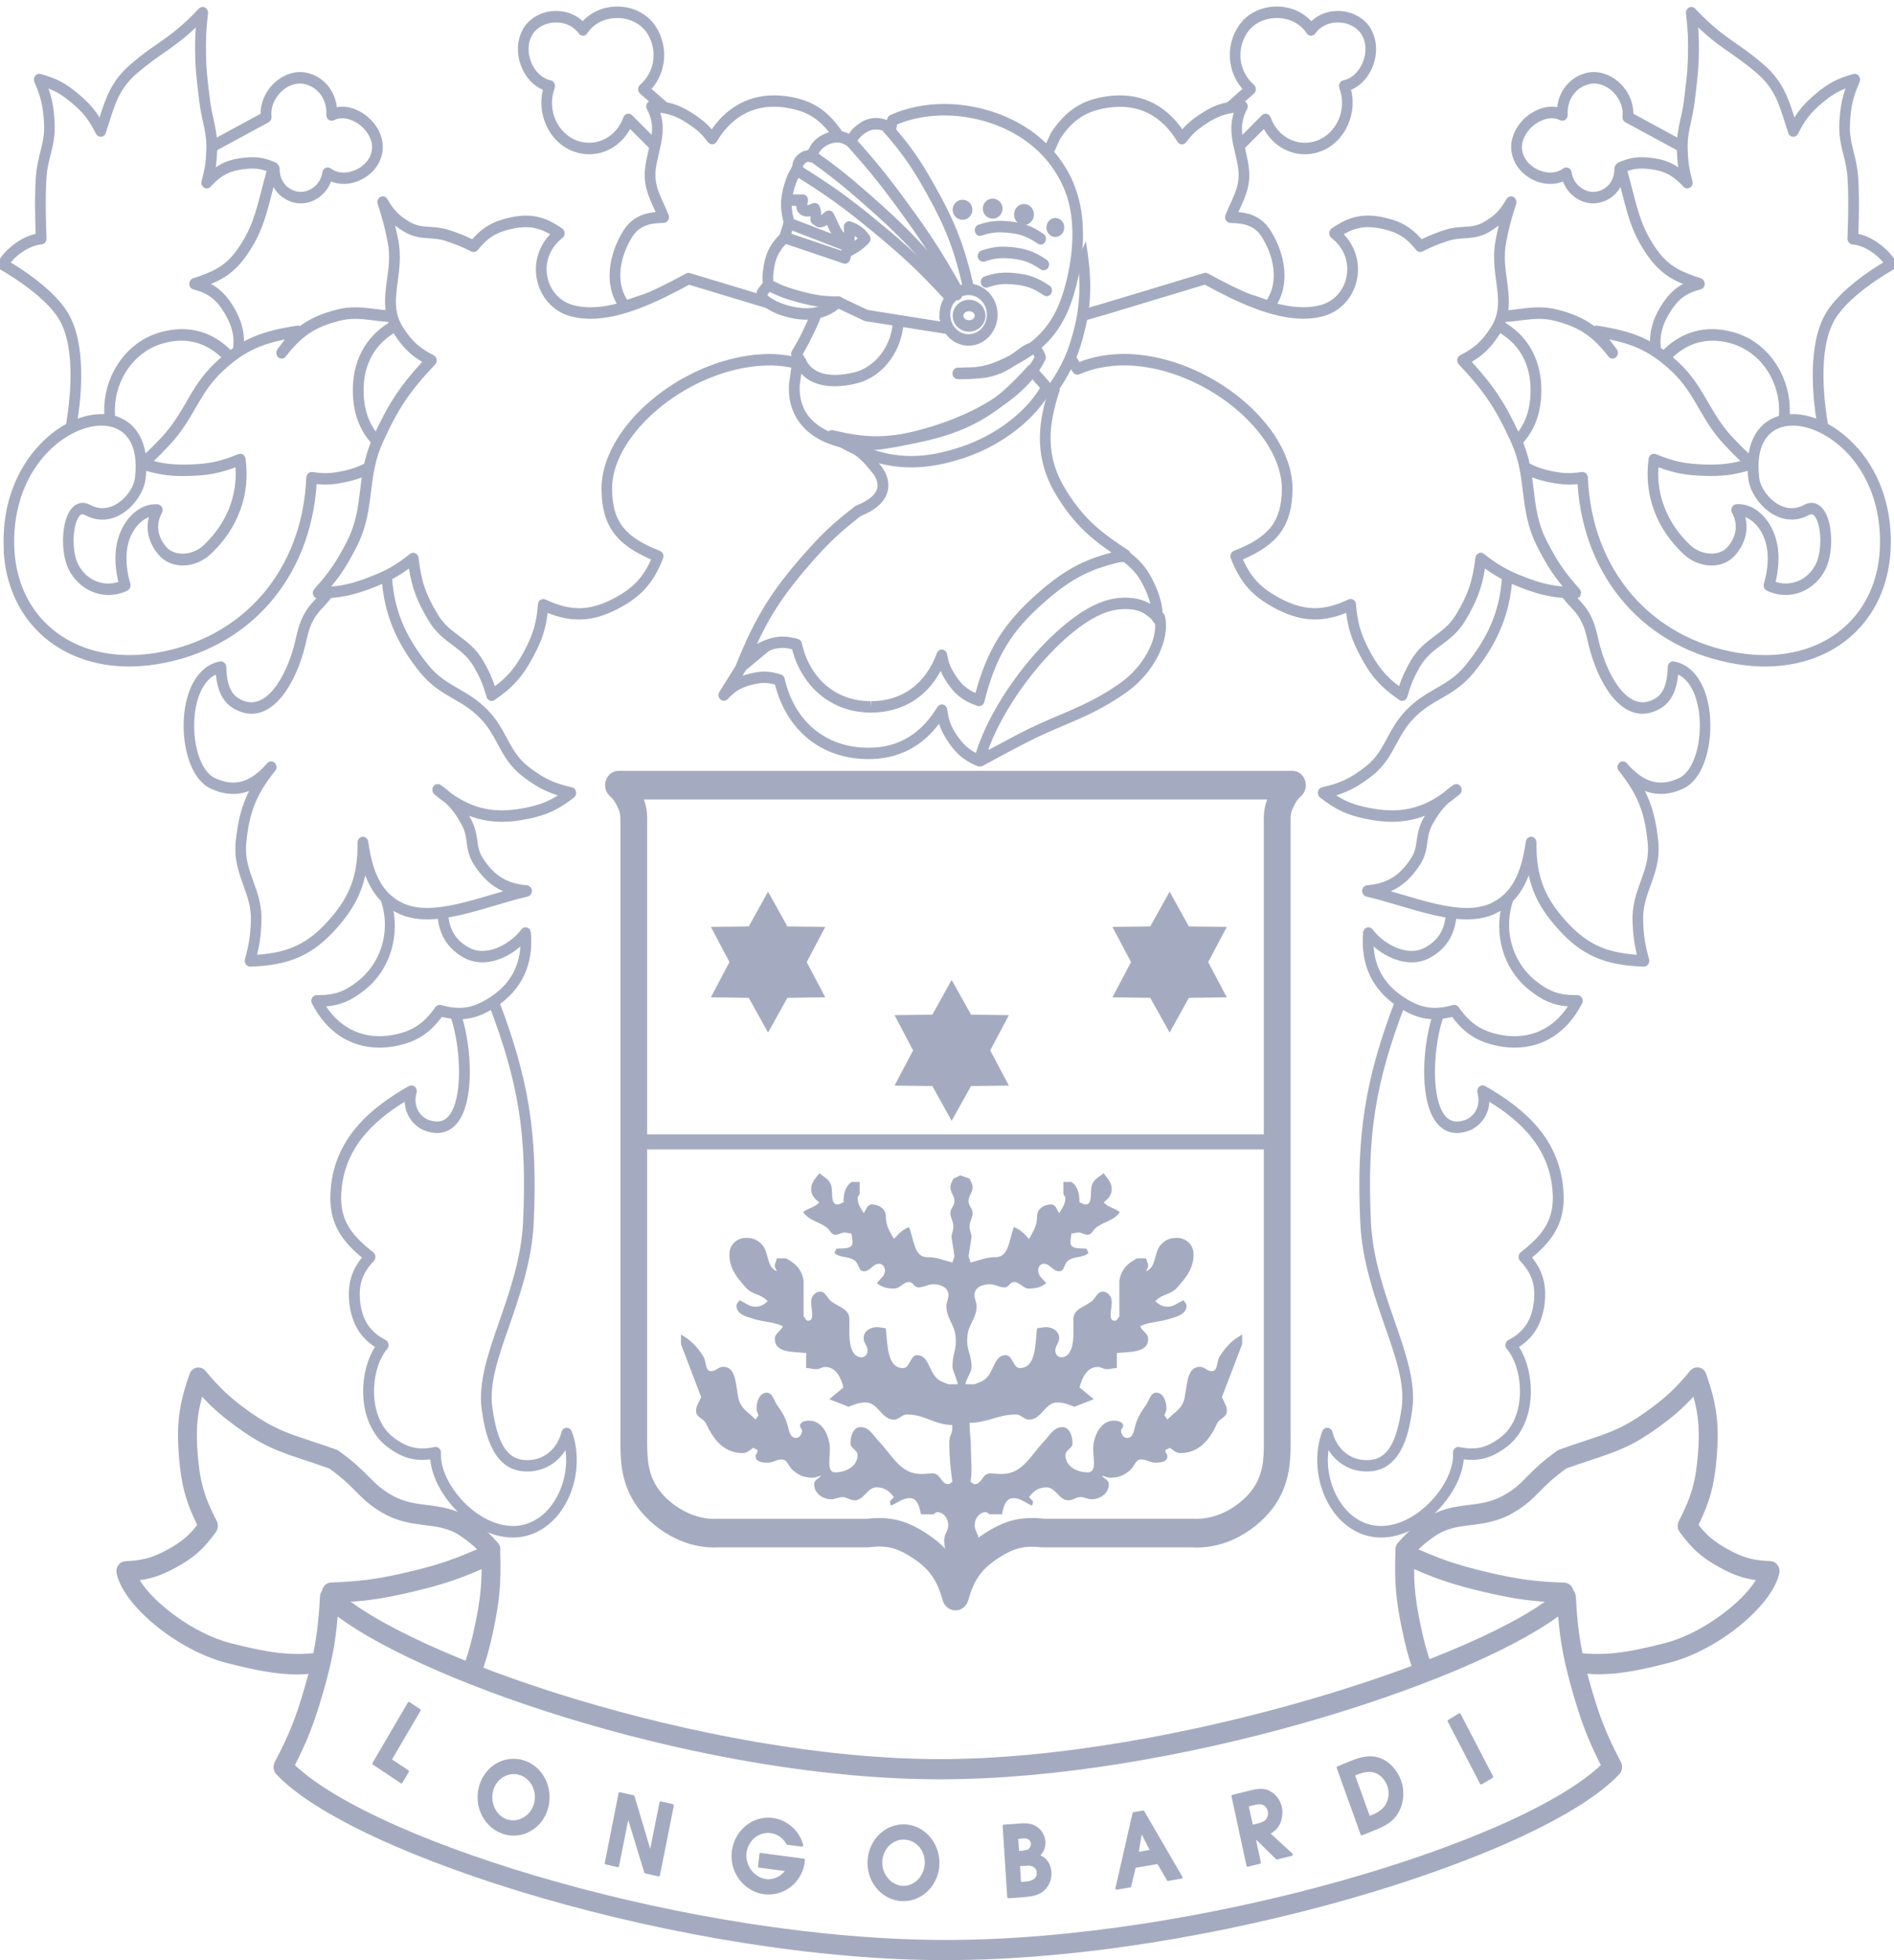 <?xml version="1.0" encoding="UTF-8"?>
<svg id="Livello_1" data-name="Livello 1" xmlns="http://www.w3.org/2000/svg" viewBox="0 0 290 300">
  <defs>
    <style>
      .cls-1, .cls-2 {
        fill: #a4abc1;
        stroke-width: 0px;
      }

      .cls-2 {
        fill-rule: evenodd;
      }
    </style>
  </defs>
  <g>
    <path class="cls-1" d="M41.84,25.68c-.31-.13-.55-.16-.82-.25l.56-.35c.14-.08.28-.12.42-.12s.29.04.42.12c.25.16.4.45.4.76-.02,1.7.94,3,2.47,3.43,1.83.5,3.81-.94,4.07-2.89.04-.3.22-.56.48-.68.27-.12.57-.08.8.08.56.41,1.24.63,1.99.63,1.8,0,3.94-1.29,4.3-3.36.17-.97-.15-2.02-.89-2.98-1.28-1.64-3.47-2.44-4.88-1.68-.27.14-.58.12-.83-.05-.24-.17-.38-.47-.37-.79.14-2.3-1.24-4.22-3.35-4.69-1.35-.3-2.91.34-3.95,1.61-.83.99-1.22,2.21-1.09,3.36.04.37-.13.72-.45.89l-8.73,4.73h-.02c.01-.19.04-.34.05-.57.01-.51-.03-.93-.06-1.38l7.54-4.09c0-1.44.53-2.92,1.53-4.11,1.43-1.73,3.61-2.58,5.52-2.17,2.54.56,4.32,2.65,4.62,5.27,1.94-.37,4.27.66,5.74,2.53,1.05,1.37,1.5,2.94,1.23,4.42-.52,3.01-3.41,4.8-5.91,4.8-.68,0-1.35-.12-1.94-.37-.74,1.95-2.59,3.35-4.63,3.35-.41,0-.8-.06-1.17-.16-1.8-.49-3.06-1.85-3.51-3.62.15-.56.27-1.05.45-1.67Z"/>
    <path class="cls-1" d="M48.5,152.3h.37c2.37,0,3.92-.55,5.92-2.13,4.23-3.35,5.38-9.32,2.71-14.17-.11-.22-.08-.47,0-.7.61,1.09,1.45,1.98,2.45,2.74,1.36,4.96-.07,10.3-4.18,13.54-1.98,1.57-3.65,2.28-5.83,2.45,2.32,3.54,5.98,5.13,10.14,4.38,2.99-.54,4.78-1.7,6.58-4.27.16-.22.41-.35.67-.35.06,0,.13.01.2.03,2.96.82,4.95.5,7.55-1.22,2.88-1.9,4.39-4.43,4.59-7.73-1.52,1.32-3.65,2.42-5.82,2.42-1.04,0-2.02-.26-2.89-.75-2.34-1.33-3.63-3.32-3.94-6.07l-.83-.67c.73-.04,1.47-.11,2.24-.24.07.12.18.22.2.37.18,2.38,1.14,3.94,3.11,5.06.64.36,1.35.55,2.11.55,2.33,0,4.77-1.66,5.97-3.28.21-.28.56-.4.88-.3.32.1.56.4.59.76.41,4.93-1.39,8.76-5.34,11.37-2.84,1.87-5.15,2.31-8.3,1.55-1.96,2.63-4.04,3.9-7.28,4.5-.78.13-1.54.2-2.3.2-4.42,0-8.08-2.4-10.3-6.75-.15-.27-.15-.6.02-.87.15-.27.43-.43.71-.42Z"/>
    <path class="cls-1" d="M80.06,4.46c1-1.72,2.96-2.79,5.1-2.79,1.56,0,3.03.58,4.06,1.58,1.29-1.42,3.2-2.25,5.29-2.25,2.47,0,4.7,1.16,5.92,3.1,1.94,3.01,1.61,6.92-.67,9.51l2.83,2.49c.19.17.27.42.27.68-.78-.24-1.62-.37-2.57-.44l-2.28-2.01c-.2-.17-.3-.42-.3-.68s.11-.51.3-.67c2.27-1.99,2.73-5.3,1.08-7.89-.95-1.45-2.65-2.33-4.58-2.33-1.94,0-3.65.87-4.57,2.33-.16.24-.4.38-.68.38-.24-.01-.51-.13-.66-.36-.73-1.05-2.01-1.68-3.44-1.68-1.58,0-3,.75-3.69,1.95-.68,1.16-.72,2.72-.12,4.18.6,1.46,1.71,2.48,2.96,2.73.24.05.45.21.57.45.13.23.14.51.05.76-.59,1.52-.55,3.28.12,4.82.68,1.55,1.91,2.72,3.38,3.23.58.2,1.17.3,1.77.3,2.34,0,4.41-1.53,5.25-3.89.1-.28.33-.47.59-.54.06-.01.12-.02.18-.02.21,0,.41.08.57.24l3.7,3.72c-.11.65-.25,1.31-.41,1.99l-3.6-3.61c-1.29,2.38-3.64,3.87-6.27,3.87-.76,0-1.53-.13-2.27-.39-1.91-.65-3.49-2.17-4.35-4.16-.74-1.68-.9-3.58-.46-5.31-1.4-.58-2.59-1.83-3.27-3.47-.81-1.99-.73-4.16.22-5.8Z"/>
    <path class="cls-1" d="M62.6,166.23c.3-.17.66-.13.92.09.25.23.35.6.26.94-.6,2.08.56,3.7,1.94,4.17,1.73.58,2.91.02,3.7-1.84,1.53-3.62.86-10.81-.68-14.68.62.1,1.22.13,1.8.11,1.52,4.45,2.02,11.42.39,15.29-1.09,2.56-2.78,3.1-4.01,3.1-.53,0-1.1-.11-1.7-.3-1.69-.58-3.17-2.26-3.26-4.49-4.71,2.92-9.58,7.22-9.72,14.55-.08,3.83,1.82,6.09,4.92,8.49.18.15.31.39.32.64.02.26-.07.51-.24.7-1.78,1.83-2.4,3.73-2.08,6.34.33,2.75,1.53,4.53,3.88,5.75.23.12.4.35.44.62.06.27-.03.55-.2.75-1.47,1.72-2.24,4.81-1.95,7.69.25,2.53,1.28,4.6,2.89,5.82,2.12,1.62,3.78,2.01,6.33,1.5.24-.05.51.02.69.2.19.18.3.44.28.71-.13,2.07,1.02,4.74,3.01,6.98,2.57,2.91,5.92,4.51,8.88,4.14,2.37-.31,4.43-1.83,5.8-4.3,1.22-2.21,1.71-4.84,1.37-7.26-1.38,2.22-3.81,3.49-6.5,3.24-5.03-.43-5.93-6.77-6.32-9.46-.58-4.09,1.01-8.67,2.7-13.52,1.58-4.54,3.37-9.69,3.63-15.16.61-13.3-.64-21.28-5.27-33.35.23-.13.45-.22.68-.37.28-.18.46-.42.72-.61,4.76,12.37,6.13,20.88,5.5,34.43-.26,5.73-2.1,11.02-3.71,15.68-1.7,4.83-3.15,9.01-2.62,12.65.76,5.37,2.21,7.76,4.82,7.98,2.77.25,5.04-1.45,5.78-4.3.09-.36.4-.62.74-.63.34-.02.68.2.81.54,1.29,3.45.95,7.68-.92,11.05-1.61,2.91-4.16,4.78-7.01,5.14-.37.04-.72.07-1.08.07-3.2,0-6.55-1.73-9.2-4.74-2-2.27-3.25-4.89-3.45-7.22-2.47.3-4.41-.26-6.62-1.95-2-1.52-3.27-4.04-3.59-7.06-.29-2.97.38-6.06,1.74-8.2-2.28-1.48-3.53-3.61-3.91-6.58-.34-2.84.26-5.06,1.92-7.1-3-2.48-4.92-5.11-4.84-9.34.17-8.96,6.51-13.74,11.99-16.9Z"/>
    <path class="cls-1" d="M28.23,109.06c.5-4.38,2.55-7.3,5.46-7.83.22-.04.47.03.65.19.19.16.3.39.3.65.11,3.21.94,4.69,2.94,5.28,3.65,1.07,6.66-4.6,7.78-9.89.72-3.4,1.92-4.67,3.08-5.9.26-.27.51-.56.76-.85.78-.03,1.5-.08,2.17-.16-.59.94-1.21,1.66-1.77,2.26-1.08,1.14-2.01,2.13-2.64,5.03-1.2,5.67-4.27,11.4-8.44,11.4-.46,0-.92-.07-1.38-.21-3.03-.89-3.86-3.4-4.08-5.79-1.7.8-2.86,2.97-3.23,6.02-.5,4.39.86,8.8,3.07,9.82,2.98,1.39,5.42.72,8.01-2.27.31-.35.82-.37,1.15-.06.34.32.37.86.08,1.22-2.88,3.58-3.99,6.37-4.43,11.05-.23,2.27.41,4.01,1.07,5.85.67,1.84,1.36,3.76,1.25,6.29-.08,1.95-.25,3.26-.66,4.96,4.91-.32,7.85-1.77,10.97-5.28,3.25-3.64,4.45-6.86,4.41-11.9,0-.46.32-.84.75-.87.03,0,.07,0,.07,0,.41,0,.75.31.81.75.72,5.13,2.29,7.94,5.25,9.38,1.06.51,2.29.76,3.79.76,2.99,0,6.51-1.04,9.94-2.06.55-.17,1.12-.33,1.68-.49-1.79-.79-3.24-2.14-4.53-4.17-.76-1.19-.92-2.34-1.06-3.35-.12-.84-.24-1.64-.66-2.48-.88-1.63-1.62-2.64-2.57-3.51-.56-.4-1.14-.85-1.72-1.34-.33-.29-.41-.82-.15-1.2.26-.38.76-.47,1.12-.22.68.47,1.23.92,1.64,1.29,3.5,2.46,6.79,3.11,11.34,2.2,2.07-.42,3.45-.92,4.96-1.9-1.99-.62-3.5-1.45-5.44-2.95-1.93-1.5-2.87-3.23-3.77-4.91-.71-1.3-1.42-2.65-2.64-3.9-1.39-1.44-2.75-2.22-4.19-3.05-1.65-.95-3.35-1.94-4.99-3.93-3.78-4.64-5.59-9.15-5.95-14.55.55-.25,1.07-.51,1.56-.78.21,5.33,1.9,9.6,5.63,14.17,1.43,1.75,2.93,2.62,4.53,3.54,1.47.86,3.01,1.73,4.55,3.33,1.38,1.43,2.16,2.88,2.92,4.28.85,1.59,1.66,3.09,3.31,4.37,2.31,1.78,3.86,2.52,6.64,3.15.32.07.56.34.63.67.07.34-.06.69-.32.89-2.43,1.89-4.16,2.69-7.12,3.29-3.43.69-6.2.55-8.93-.5.13.22.26.45.38.7.58,1.12.73,2.15.87,3.07.13.95.25,1.77.8,2.63,1.74,2.75,3.71,3.97,6.79,4.24.4.03.73.38.77.81.02.43-.26.83-.66.92-1.6.36-3.23.85-4.98,1.37-3.51,1.05-7.15,2.12-10.37,2.12-1.74,0-3.19-.3-4.47-.92-2.65-1.28-4.14-3.46-5.03-5.82-.66,2.98-2.04,5.48-4.38,8.09-3.64,4.11-7.22,5.7-13.23,5.88h-.02c-.25,0-.48-.12-.65-.34-.16-.22-.22-.51-.15-.78.61-2.2.81-3.48.91-5.72.1-2.17-.5-3.83-1.14-5.59-.7-1.95-1.44-3.96-1.18-6.66.3-3.12.9-5.51,2.05-7.8-1.85.72-3.81.6-5.88-.36-3.31-1.56-4.55-7.16-4.03-11.64Z"/>
    <path class="cls-1" d="M.56,84.38c.64,10.54,8.37,17.63,19.23,17.63,1.38,0,2.82-.12,4.27-.36,13.96-2.26,23.46-13.03,24.42-27.56,1.53.15,2.56.08,4.33-.28,1.37-.28,2.48-.65,3.52-1.12.12-.75.28-1.52.48-2.3-1.25.76-2.54,1.33-4.31,1.7-1.9.39-2.77.42-4.67.15-.04,0-.07,0-.11,0-.19,0-.38.08-.53.21-.18.16-.28.39-.29.64-.58,14.12-9.63,24.66-23.08,26.84-1.37.22-2.72.33-4.02.33-9.94,0-17-6.43-17.59-15.99-.33-5.61,1.29-10.75,4.56-14.49,2.53-2.86,5.88-4.64,8.75-4.64,1.66,0,3.01.58,3.92,1.69,1.15,1.39,1.56,3.58,1.22,6.35-.22,1.85-2.41,4.6-4.96,4.6-.64,0-1.27-.17-1.88-.5-.39-.21-.77-.32-1.16-.32-.59,0-1.43.26-2.11,1.46-1.2,2.18-1.2,6.45.01,8.8,1.22,2.37,3.55,3.84,6.05,3.84,1,0,1.97-.22,2.9-.67.37-.19.57-.64.45-1.07-.26-.81-1.01-3.64-.3-6.23.52-1.92,1.76-3.42,3.14-3.95-.52,1.97,0,4.04,1.5,5.78.9,1.05,2.21,1.63,3.68,1.63,1.53,0,3.09-.63,4.26-1.73,4.21-3.94,6.12-9.13,5.36-14.63-.05-.26-.18-.49-.39-.63-.23-.13-.48-.15-.71-.06-2.8,1.14-4.47,1.49-7.46,1.59-2.16.06-3.62-.05-5.5-.53.8-.75,1.47-1.43,2.4-2.43,1.83-1.94,2.91-3.83,3.98-5.65,1.15-1.98,2.23-3.85,4.18-5.67,3.15-2.95,5.78-4.1,9.52-4.86l-1.14,1.51c-.27.38-.22.92.13,1.23.35.3.87.25,1.14-.12,2.44-3.15,4.51-4.53,8.22-5.47,1.71-.44,3.17-.33,4.99-.09.74.1,1.56.2,2.51.26l.11.1c-3.71,2.25-5.67,6.03-5.55,10.76.08,3.51,1.24,6.19,3.44,8.33.14-.37.25-.73.42-1.11.09-.2.18-.35.27-.55-1.61-1.76-2.41-3.91-2.48-6.73-.11-4.35,1.78-7.62,5.38-9.51-.63-1.01-.97-2-1.11-2.99-.04,0-.07-.04-.11-.05-1.01-.05-1.86-.16-2.69-.27-1.88-.24-3.64-.37-5.56.13-2.3.59-4.07,1.34-5.66,2.53-.14-.07-.29-.1-.45-.07-5.15.8-8.48,1.89-12.48,5.64-2.13,2-3.33,4.07-4.49,6.07-1.02,1.74-2.05,3.54-3.73,5.34-.99,1.05-1.65,1.72-2.49,2.5-.26-1.49-.78-2.75-1.59-3.73-1.23-1.49-3.01-2.28-5.16-2.28-3.36,0-7.09,1.94-9.93,5.2-3.61,4.09-5.39,9.7-5.02,15.8ZM22.28,73.39c.07-.45.09-.89.11-1.32,2.4.68,4.05.85,6.66.77,2.8-.09,4.58-.41,7.01-1.32.29,4.49-1.43,8.7-4.94,11.98-1.63,1.52-4.39,1.69-5.65.23-1.39-1.62-1.63-3.52-.68-5.22.15-.27.15-.59.02-.86-.14-.27-.38-.45-.68-.47-2.66-.19-5.18,2.09-6.09,5.41-.68,2.46-.28,4.99.08,6.47-.5.16-1.03.25-1.55.25-1.92,0-3.65-1.09-4.6-2.94-.92-1.79-.94-5.42-.03-7.06.33-.6.64-.72,1.11-.46.85.45,1.73.68,2.62.68,3.57,0,6.28-3.63,6.6-6.13Z"/>
    <path class="cls-1" d="M-.3,40.14c.06-.14.67-1.49,2.64-2.89,1.27-.92,2.39-1.3,3.12-1.46-.07-1.75-.18-5.92.04-8.87.12-1.44.4-2.58.68-3.69.35-1.44.67-2.69.56-4.42-.14-2.54-.47-3.95-1.48-6.28-.12-.31-.08-.66.13-.93.2-.26.53-.36.83-.28,2.46.68,3.9,1.44,5.86,3.12,1.41,1.19,2.32,2.19,3.16,3.55.99-3.13,1.85-5.64,4.77-8.16,1.6-1.38,2.9-2.3,4.17-3.17,1.9-1.34,3.69-2.59,6.27-5.34.24-.26.62-.33.93-.17.32.16.51.53.47.9-.3,2.57-.35,3.99-.3,6.62.04,2.02.21,3.36.41,5.07l.2,1.59c.13,1.09.32,2,.53,2.86.31,1.44.61,2.79.57,4.69-.04,1.05-.1,1.89-.23,2.73,1.27-.87,2.62-1.31,4.41-1.48,1.82-.18,2.94-.03,4.7.71.4.17.62.64.49,1.08-.42,1.4-.74,2.65-1.03,3.79-.94,3.65-1.62,6.29-4.04,9.65-1.6,2.2-3.23,3.27-5.25,4.1,1.38.74,2.42,1.82,3.42,3.45,1.3,2.11,1.8,4.15,1.58,6.36l-.33.08-2.52,1.92c-2.53-2.75-5.71-3.75-9.39-2.75-2.64.72-4.84,2.53-6.2,5.09-1.09,2.08-1.48,4.39-1.19,6.67l-1.68-.29c-.21-2.49.25-4.99,1.44-7.24,1.58-2.99,4.13-5.09,7.22-5.93,4.18-1.15,8-.08,10.94,3.04.41-2.13,0-3.94-1.25-5.99-1.25-2.06-2.49-3-4.74-3.58-.36-.09-.62-.43-.63-.82,0-.4.23-.75.58-.87,2.92-.97,4.85-1.75,6.7-4.31,2.22-3.09,2.85-5.59,3.75-9.05.24-.94.5-1.95.81-3.06-1.12-.39-1.96-.45-3.23-.32-2.31.22-3.71.93-5.35,2.71-.26.29-.67.35-1,.14-.34-.21-.49-.62-.37-1,.51-1.9.67-2.99.72-4.89.05-1.66-.21-2.85-.52-4.22-.2-.92-.41-1.87-.55-3.05l-.19-1.58c-.21-1.76-.38-3.15-.44-5.26-.04-1.79-.02-3.07.09-4.51-1.88,1.79-3.36,2.83-4.92,3.91-1.22.86-2.5,1.75-4.04,3.07-2.63,2.27-3.31,4.41-4.34,7.64-.16.49-.32,1-.49,1.53-.11.33-.38.56-.71.58-.32.03-.63-.15-.78-.45-1.05-2.1-1.91-3.2-3.65-4.68-1.31-1.1-2.32-1.76-3.63-2.26.59,1.65.82,3.08.94,5.14.12,2.02-.24,3.53-.61,4.98-.26,1.03-.53,2.09-.62,3.39-.28,3.61,0,9.38,0,9.44,0,.23-.08.47-.23.64-.15.17-.36.28-.59.28,0,0-1.35.04-3.06,1.27-.78.56-1.29,1.1-1.6,1.49,1.91,1.15,6.7,4.26,8.77,7.74,2.79,4.7,2.1,12.44,1.37,16.95l-1.87,1.17c.72-3.82,1.92-12.46-.89-17.18C6.7,44.96.14,41.31.08,41.27c-.38-.21-.55-.71-.37-1.14Z"/>
    <g>
      <path class="cls-1" d="M120.35,16.49c3.29.49,5.32,1.81,7.25,4.65.67-.11,1.34-.01,1.98.29l-.49-1.09c-2.28-3.44-4.73-5.03-8.51-5.59-4.78-.72-8.82,1.04-11.61,5.04-.72-.83-1.39-1.4-2.42-2.11-2.3-1.58-4-2.16-6.75-2.27-.33-.02-.57.15-.73.42-.15.27-.16.61-.01.89,1.19,2.23.79,3.96.27,6.15-.19.84-.4,1.71-.53,2.68-.35,2.64.44,4.37,1.34,6.37.08.18.15.35.24.53-1.89.19-3.71.84-5,2.96-2.04,3.34-3.2,8.25-.31,12.03l5.52-2.28,1.53-.95c-1.98.29-3.77.85-6.1,1.67-1.91-2.99-.92-6.84.73-9.53,1.08-1.8,2.68-2.19,4.87-2.24.28-.01.54-.16.69-.41.14-.24.17-.55.06-.81-.26-.63-.51-1.21-.76-1.74-.86-1.89-1.47-3.26-1.19-5.37.12-.88.32-1.7.51-2.5.43-1.87.89-3.8.16-6.03,1.68.23,2.93.77,4.56,1.89,1.22.83,1.83,1.42,2.75,2.62.17.22.42.35.69.33.26-.02.5-.17.64-.41,2.47-4.11,6.1-5.89,10.62-5.2Z"/>
      <path class="cls-1" d="M116.74,45.35c-1.54-.34-3.08-.63-4.74-.84l5.39,1.64c-.32-.27-.54-.54-.65-.81Z"/>
    </g>
    <path class="cls-1" d="M117.87,55.93c1.53,0,2.96.23,4.34.57l.16-1.75c-1.44-.34-2.93-.57-4.51-.57-7.22,0-15.35,3.73-20.69,9.5-3.32,3.61-5.12,7.6-5.07,11.26.07,5.39,2.15,8.36,7.59,10.69-1.23,2.75-2.73,4.33-5.45,5.82-3.81,2.07-6.8,2.17-10.72.3-.24-.11-.53-.09-.76.05-.22.14-.37.4-.39.68-.24,2.89-.72,4.54-2.05,7.07-1.36,2.54-2.51,3.95-4.55,5.48-.45-1.38-.93-2.41-1.76-3.86-1.09-1.88-2.43-2.88-3.73-3.85-1.19-.89-2.31-1.73-3.23-3.25-1.85-3.07-2.55-5.1-2.96-8.7-.05-.31-.23-.57-.5-.69-.11-.05-.21-.08-.32-.08-.18,0-.35.07-.49.18-2.19,1.72-3.56,2.5-6.13,3.5-2.3.9-3.87,1.32-5.94,1.49,1.54-1.85,2.54-3.45,3.86-6.01,1.58-3.08,1.91-5.85,2.24-8.52.3-2.48.59-4.83,1.79-7.5,2.36-5.2,4.15-7.88,8.02-11.95.2-.2.28-.49.24-.77-.05-.29-.22-.53-.46-.65-2.14-1.08-3.27-2.1-4.62-4.16-1.53-2.31-1.23-4.54-.88-7.13.25-1.9.54-4.04.07-6.39-.16-.81-.31-1.51-.47-2.16.42.33.89.64,1.42.96,1.41.83,2.64.91,3.81.99.84.05,1.63.1,2.51.4,1.58.52,2.43.86,3.93,1.61.34.16.73.07.98-.22,1.49-1.85,2.73-2.65,4.95-3.18,2.43-.58,4.13-.39,6.14.76-1.76,1.84-2.52,4.32-2.05,6.83.54,2.85,2.56,5.05,5.27,5.75.93.24,1.91.36,2.95.36,4.8,0,10.08-2.48,15.1-5.21l14.98,4.52.7.2-.18-.53c-2.22-.53-4.18-1.65-4.3-2.63l-11.06-3.34c-.21-.06-.42-.04-.61.06-4.92,2.69-10.09,5.17-14.63,5.17-.9,0-1.77-.11-2.57-.31-2.08-.53-3.63-2.22-4.04-4.4-.43-2.23.44-4.44,2.32-5.91.23-.16.34-.44.34-.73,0-.29-.16-.56-.38-.71-2.79-1.94-5.07-2.4-8.34-1.6-2.35.56-3.87,1.46-5.43,3.25-1.25-.6-2.14-.96-3.57-1.42-1.09-.35-2.05-.42-2.91-.47-1.09-.08-2.03-.13-3.11-.77-1.63-.97-2.43-1.79-3.41-3.49-.22-.38-.67-.53-1.06-.33-.38.19-.56.66-.42,1.08.73,2.23,1.06,3.48,1.53,5.83.4,2.04.15,3.94-.11,5.78-.36,2.71-.74,5.5,1.16,8.39,1.29,1.96,2.44,3.12,4.23,4.17-3.45,3.75-5.3,6.61-7.55,11.58-1.33,2.93-1.65,5.53-1.95,8.04-.31,2.63-.62,5.11-2.04,7.9-1.6,3.1-2.71,4.72-4.97,7.23-.23.26-.3.63-.16.95.13.33.44.53.77.53,3.34-.08,5.3-.48,8.44-1.7,2.25-.88,3.69-1.63,5.43-2.91.48,3.03,1.3,5.13,3.02,7.99,1.08,1.81,2.4,2.79,3.67,3.74,1.22.91,2.36,1.77,3.27,3.33.96,1.69,1.39,2.7,1.92,4.58.08.26.26.47.5.57.09.04.2.06.29.06.15,0,.31-.05.44-.14,2.84-1.93,4.35-3.63,5.98-6.73,1.27-2.38,1.85-4.12,2.16-6.6,3.89,1.56,7.21,1.32,11.09-.81,3.32-1.8,5.12-3.85,6.57-7.51.09-.22.09-.47,0-.69-.08-.21-.25-.39-.46-.48-5.42-2.12-7.27-4.5-7.34-9.4-.05-3.19,1.59-6.74,4.61-10,5.03-5.45,12.72-8.98,19.51-8.98Z"/>
  </g>
  <path class="cls-1" d="M272.16,239.52c-.27-.36-.67-.59-1.1-.6-2.66-.09-4.12-.49-6.49-1.8-2.01-1.11-3.18-2.05-4.5-3.74,1.77-3.6,2.47-6.3,2.8-10.57.39-4.86-.01-7.91-1.63-12.53-.18-.51-.59-.88-1.09-.98-.5-.1-1.02.09-1.35.49-2.34,2.81-3.88,4.22-6.82,6.32-3.5,2.49-5.56,3.17-9.32,4.42-1.14.38-2.42.8-3.92,1.34-.11.04-.24.11-.34.18-2.31,1.65-3.58,2.93-4.6,3.96-1.05,1.07-1.89,1.92-3.61,2.88-1.81,1-3.5,1.22-5.29,1.44-2.18.27-4.43.55-6.88,2.25-1.66,1.16-2.59,1.98-3.96,3.52-.41.46-.52,1.14-.27,1.72l1.27,2.95.28-2.94,1.96.76-.47-1.09c.87-.91,1.59-1.5,2.77-2.33,1.87-1.3,3.6-1.51,5.63-1.76,1.88-.23,4.01-.5,6.3-1.78,2.06-1.17,3.13-2.24,4.24-3.38.96-.97,2.05-2.06,4.07-3.51,1.39-.5,2.6-.9,3.67-1.25,3.89-1.29,6.23-2.06,10.08-4.8,2.4-1.71,3.97-3.05,5.7-4.93.81,2.93.97,5.29.69,8.78-.32,4.17-1.01,6.56-2.92,10.25-.27.54-.23,1.21.13,1.69,1.84,2.55,3.37,3.9,6.05,5.38,2.06,1.14,3.64,1.71,5.61,1.97-2.17,3.53-8.27,8.19-13.94,9.65-5.71,1.46-9.67,2.1-14.13,1.33.2,1.01.43,2.07.71,3.15,1.04.13,2.09.29,3.12.29,3.41,0,6.73-.67,10.98-1.77,7.41-1.89,15.74-8.67,16.84-13.68.1-.45,0-.92-.27-1.29Z"/>
  <path class="cls-2" d="M149.39,238.68c.16-1.15.47-1.81.47-2.96,0-.96-.62-1.37-.62-2.31,0-1.03.74-1.98,1.7-1.98.27,0,.4.29.62.33h1.85c.24-1.15.59-2.47,1.7-2.47,1.19,0,1.81.7,2.94,1.15l.14-.66-.62-.65c.7-.96,1.47-1.49,2.64-1.49,1.5,0,1.89,1.98,3.39,1.98.73,0,1.12-.49,1.85-.49.66,0,1.05.33,1.7.33,1.32,0,2.63-.91,2.63-2.3,0-.66-.71-.83-1.08-1.32.5.12.8.32,1.32.32,1.23,0,2.04-.32,3-1.14.7-.59.81-1.65,1.7-1.65s1.33.49,2.17.49,1.85-.12,1.85-.98c0-.33-.3-.49-.3-.83s.5-.2.62-.49c.61.37.96.83,1.69.83,2.71,0,4.38-1.86,5.57-4.46.37-.87,1.54-.99,1.54-1.97,0-.87-.47-1.32-.76-2.15l3.09-8.08v-1.48c-1.55.91-2.4,1.73-3.41,3.3-.54.82-.27,2.31-1.23,2.31-.77,0-1.07-.67-1.85-.67-1.97,0-1.91,2.73-2.33,4.78-.34,1.65-1.5,2.11-2.62,3.29l-.47-.65c.12-.37.32-.57.32-.99,0-1.15-.47-2.47-1.55-2.47-.89,0-1.04,1.08-1.55,1.82-.68,1-1.14,1.65-1.54,2.8-.34.99-.38,2.31-1.38,2.31-.55,0-.93-.58-.93-1.15,0-.29.32-.38.32-.67,0-.66-.78-.83-1.41-.83-1.68,0-2.7,1.53-3.08,3.3-.4,1.77.76,4.61-.93,4.61s-3.41-.91-3.41-2.63c0-.83,1.08-.99,1.08-1.82,0-1.14-.47-2.47-1.55-2.47-1.31,0-1.86,1.15-2.78,2.14-2.2,2.35-3.36,5.03-6.49,5.03-.73,0-1.12-.08-1.85-.08-1.09,0-1.25,1.65-2.32,1.65-.3,0-.34-.29-.62-.33.28-1.98.05-3.13.05-5.1s-.2-1.9-.2-3.96c2.82-.04,4.29-1.28,7.11-1.28.81,0,1.19.78,2,.78,1.94,0,2.41-2.63,4.33-2.63,1.04,0,1.66.33,2.63.66l2.94-1.15-2.18-1.81c.43-1.6,1.21-3.13,2.78-3.13.54,0,.84.34,1.4.34.61,0,.91-.17,1.54-.17v-2.3c2.01-.21,4.79,0,4.79-2.15,0-.91-.92-1.15-1.23-1.97,1.74-.74,2.85-.57,4.64-1.15,1.12-.33,2.46-.7,2.46-1.98,0-.37-.31-.53-.46-.83-.96.42-1.43.99-2.47.99-.77,0-1.24-.33-1.85-.82,1.01-1.19,2.36-.94,3.38-2.14,1.4-1.6,2.48-2.88,2.48-5.1,0-1.4-1.15-2.47-2.48-2.47-.96,0-1.56.16-2.31.82-1.4,1.23-.73,3.55-2.47,4.29.07-.28.31-.5.31-.83,0-.45-.24-.69-.31-1.15h-1.39c-1.48.78-2.39,1.65-2.71,3.38v5.51c-.22.21-.34.66-.7.66-1.07,0-.46-1.73-.46-2.89,0-.82-.61-1.56-1.38-1.56-.85,0-1.06.99-1.71,1.48-1.16.91-2.78,1.16-2.78,2.72v2.22c0,1.6-.35,3.62-1.86,3.62-.5,0-.92-.45-.92-.99,0-.82.6-1.15.6-1.97,0-1.04-1.02-1.65-1.99-1.65-.55,0-.87.12-1.41.17-.27,2.58-.19,6.09-2.62,6.09-1.08,0-1.08-1.97-2.18-1.97-1.61,0-1.72,2.02-2.76,3.29-.58.7-1.2.83-2.01,1.16h-1.38c-.03-.49.93-1.97.93-2.47,0-2.38-.85-2.55-.63-4.94.19-1.86,1.4-2.68,1.4-4.53,0-.66-.32-1.07-.32-1.73,0-1.16,1.23-1.64,2.32-1.64.92,0,1.38.49,2.32.49.61,0,.76-.82,1.38-.82.98,0,1.36.99,2.32.99,1.05,0,1.82-.17,2.64-.82-.53-.7-1.23-1.07-1.23-1.98,0-.5.37-.99.84-.99,1.03,0,1.36,1.15,2.38,1.15.83,0,.74-1.24,1.4-1.65,1.08-.74,2.08-.32,3.08-1.15l-.3-.66c-1.04-.08-2.46.13-2.46-.99,0-.49.1-.82.15-1.32.41-.03.65-.16,1.06-.16.55,0,.86.33,1.41.33.69,0,.8-.75,1.39-1.15,1.35-.95,2.59-.95,3.55-2.31-.84-.66-1.69-.66-2.47-1.49.65-.5,1.23-1.07,1.23-1.98,0-1.11-.61-1.6-1.23-2.47-.77.62-1.62.95-1.85,1.98-.23,1.11.16,2.79-.92,2.79-.39,0-.58-.24-.94-.33,0-1.32-.23-2.38-1.22-3.12h-1.24v1.81c.04.25.3.38.3.66,0,.95-.47,1.53-.94,2.31-.38-.54-.53-1.33-1.22-1.33-1.09,0-2.17.66-2.17,1.82,0,1.44-.54,2.23-1.23,3.46-.77-.83-1.27-1.41-2.32-1.81-.76,1.97-.76,4.6-2.77,4.6-1.5,0-2.39.45-3.87.82l-.3-.98.47-2.97c-.09-.62-.32-.96-.32-1.56,0-.82.47-1.24.47-2.06,0-.75-.62-1.07-.62-1.82,0-.86.62-1.28.62-2.14,0-.54-.27-.87-.47-1.31l-1.39-.5-1.08.5c-.19.44-.46.77-.46,1.31,0,.86.62,1.28.62,2.14,0,.75-.62,1.07-.62,1.82,0,.81.46,1.23.46,2.06,0,.61-.23.94-.3,1.56l.46,2.97-.31.98c-1.47-.37-2.35-.82-3.86-.82-2.01,0-2.01-2.63-2.78-4.6-1.05.4-1.55.98-2.31,1.81-.7-1.23-1.24-2.02-1.24-3.46,0-1.15-1.08-1.82-2.16-1.82-.7,0-.85.79-1.23,1.33-.47-.78-.93-1.36-.93-2.31,0-.29.26-.42.31-.66v-1.81h-1.24c-1.01.74-1.23,1.81-1.23,3.12-.36.09-.54.33-.92.33-1.09,0-.71-1.69-.94-2.79-.23-1.03-1.08-1.36-1.85-1.98-.64.87-1.25,1.36-1.25,2.47,0,.91.58,1.48,1.25,1.98-.78.83-1.63.83-2.48,1.49.96,1.36,2.2,1.36,3.55,2.31.58.4.69,1.15,1.39,1.15.54,0,.85-.33,1.38-.33.44,0,.67.13,1.09.16.04.5.16.83.16,1.32,0,1.12-1.43.91-2.47.99l-.31.66c1.01.83,2.01.41,3.1,1.15.64.42.57,1.65,1.39,1.65,1.05,0,1.35-1.15,2.38-1.15.48,0,.87.49.87.99,0,.91-.74,1.28-1.24,1.98.81.65,1.58.82,2.63.82.96,0,1.35-.99,2.31-.99.62,0,.77.82,1.39.82.92,0,1.39-.49,2.31-.49,1.09,0,2.32.49,2.32,1.64,0,.66-.31,1.07-.31,1.73,0,1.86,1.19,2.68,1.39,4.53.24,2.38-.46,2.38-.46,4.77,0,.5.81,2.15.78,2.64h-1.4c-.82-.33-1.43-.45-2.01-1.16-1.04-1.27-1.16-3.29-2.79-3.29-1.07,0-1.07,1.97-2.15,1.97-2.44,0-2.37-3.5-2.64-6.09-.54-.05-.84-.17-1.39-.17-.96,0-2.01.61-2.01,1.65,0,.82.61,1.15.61,1.97,0,.54-.4.99-.93.99-1.5,0-1.86-2.02-1.86-3.62v-2.22c0-1.57-1.61-1.82-2.77-2.72-.66-.49-.85-1.48-1.69-1.48-.79,0-1.4.74-1.4,1.56,0,1.16.61,2.89-.47,2.89-.34,0-.45-.46-.68-.66v-5.51c-.3-1.73-1.23-2.6-2.7-3.38h-1.39c-.08.45-.31.7-.31,1.15,0,.33.23.54.31.83-1.75-.74-1.08-3.06-2.48-4.29-.73-.65-1.35-.82-2.31-.82-1.32,0-2.48,1.07-2.48,2.47,0,2.23,1.09,3.5,2.48,5.1,1.05,1.21,2.39.95,3.39,2.14-.61.49-1.08.82-1.85.82-1.03,0-1.5-.57-2.47-.99-.15.3-.46.46-.46.83,0,1.28,1.36,1.65,2.47,1.98,1.78.58,2.9.41,4.62,1.15-.3.83-1.22,1.06-1.22,1.97,0,2.15,2.77,1.94,4.8,2.15v2.3c.6,0,.92.17,1.53.17.54,0,.87-.34,1.4-.34,1.57,0,2.36,1.53,2.78,3.13l-2.17,1.81,2.93,1.15c.97-.33,1.58-.66,2.63-.66,1.93,0,2.39,2.63,4.33,2.63.8,0,1.19-.78,2-.78,2.82,0,4.13,1.57,6.95,1.61,0,2.06-.46.9-.46,2.96s.19,3.79.46,5.77c-.27.04-.31.33-.62.33-1.08,0-1.23-1.65-2.32-1.65-.72,0-1.12.08-1.85.08-3.13,0-4.28-2.68-6.49-5.03-.93-.99-1.46-2.14-2.79-2.14-1.08,0-1.53,1.33-1.53,2.47,0,.83,1.08.99,1.08,1.82,0,1.72-1.78,2.63-3.4,2.63s-.53-2.84-.93-4.61c-.39-1.77-1.38-3.3-3.09-3.3-.61,0-1.38.17-1.38.83,0,.29.3.38.3.67,0,.57-.38,1.15-.93,1.15-1,0-1.04-1.32-1.39-2.31-.38-1.15-.85-1.8-1.54-2.8-.51-.74-.66-1.82-1.55-1.82-1.08,0-1.55,1.33-1.55,2.47,0,.42.2.62.31.99l-.47.65c-1.11-1.18-2.29-1.65-2.62-3.29-.43-2.05-.34-4.78-2.31-4.78-.78,0-1.1.67-1.86.67-.97,0-.69-1.49-1.23-2.31-1.01-1.57-1.84-2.38-3.39-3.3v1.48l3.08,8.08c-.3.83-.77,1.27-.77,2.15,0,.98,1.17,1.1,1.56,1.97,1.19,2.59,2.85,4.46,5.55,4.46.73,0,1.08-.46,1.7-.83.12.29.61.17.61.49s-.31.5-.31.83c0,.87,1.05.98,1.85.98.86,0,1.32-.49,2.16-.49.9,0,1.01,1.07,1.7,1.65.97.82,1.78,1.14,3.02,1.14.51,0,.82-.2,1.31-.32-.38.49-1.07.66-1.07,1.32,0,1.4,1.31,2.3,2.63,2.3.65,0,1.03-.33,1.7-.33.73,0,1.11.49,1.85.49,1.5,0,1.89-1.98,3.39-1.98,1.15,0,1.93.53,2.63,1.49l-.61.65.14.66c1.12-.45,1.74-1.15,2.94-1.15,1.11,0,1.46,1.32,1.69,2.47h1.85c.24-.04.35-.33.63-.33.96,0,1.69.95,1.69,1.98,0,.94-.62,1.35-.62,2.31,0,1.15.31,1.81.47,2.96l1.23,2.47,3.09-2.47Z"/>
  <polygon class="cls-1" points="126.36 152.64 120.56 152.72 117.6 158.03 114.65 152.72 108.85 152.64 111.69 147.25 108.85 141.86 114.65 141.79 117.6 136.47 120.56 141.79 126.36 141.86 123.52 147.25 126.36 152.64"/>
  <polygon class="cls-1" points="154.47 166.15 148.68 166.22 145.71 171.54 142.76 166.22 136.97 166.15 139.81 160.76 136.97 155.37 142.76 155.29 145.71 149.98 148.68 155.29 154.47 155.37 151.62 160.76 154.47 166.15"/>
  <polygon class="cls-1" points="187.84 152.64 182.03 152.72 179.09 158.03 176.12 152.72 170.33 152.64 173.18 147.25 170.33 141.86 176.12 141.79 179.09 136.47 182.03 141.79 187.84 141.86 184.99 147.25 187.84 152.64"/>
  <path class="cls-1" d="M144.86,300c-40.14,0-90.79-15.91-102.55-28.45-.46-.49-.55-1.24-.25-1.85,2.19-4.18,3.21-6.7,4.53-11.24,1.56-5.35,2.1-8.52,2.41-14.13.03-.59.37-1.11.89-1.34.51-.23,1.09-.12,1.52.28,10.84,10.25,56.62,25.96,92.53,25.96s84.34-15.94,94.92-25.96c.42-.4,1.01-.5,1.53-.28.5.23.85.74.89,1.34.3,5.59.84,8.75,2.4,14.12,1.32,4.54,2.33,7.06,4.51,11.24.3.61.21,1.36-.25,1.85-11.75,12.54-62.65,28.45-103.08,28.45ZM45.15,270.15c12.73,12.01,61.05,26.76,99.71,26.76s87.53-14.75,100.25-26.76c-1.92-3.8-2.92-6.4-4.2-10.78-1.35-4.65-1.98-7.73-2.33-11.98-14.29,10.5-58.92,24.93-94.64,24.93s-78.2-14.44-92.24-24.91c-.35,4.25-.98,7.33-2.33,11.97-1.28,4.38-2.29,6.98-4.21,10.77Z"/>
  <g>
    <path class="cls-1" d="M62.69,260.51s-.08-.03-.12-.02c-.06,0-.09.04-.12.08l-5.42,9.26s-.03.09,0,.14c0,.05.02.09.07.11l4.27,2.84s.06.03.06.03c.08,0,.14-.03.18-.09l.98-1.66s.03-.09.03-.14c-.02-.05-.05-.09-.08-.12l-2.52-1.66,4.36-7.43c.06-.09.03-.2-.05-.26l-1.61-1.07Z"/>
    <path class="cls-1" d="M80.25,269.44c-.53-.18-1.07-.26-1.62-.26-2.44,0-4.55,1.68-5.27,4.18-.88,3.09.76,6.37,3.67,7.32.52.18,1.07.26,1.6.26h0c2.44,0,4.56-1.66,5.27-4.13.44-1.52.28-3.12-.39-4.51-.69-1.39-1.85-2.4-3.25-2.86ZM75.52,274.03c.43-1.5,1.7-2.51,3.14-2.51.32,0,.64.05.95.16,1.71.56,2.67,2.53,2.15,4.39-.43,1.49-1.74,2.53-3.2,2.53-.3,0-.6-.05-.9-.14-.81-.26-1.49-.87-1.9-1.72-.41-.83-.49-1.82-.24-2.69Z"/>
    <path class="cls-1" d="M103.03,276.13l-1.85-.43s-.09,0-.13.03c-.04.03-.06.07-.07.12l-1.42,7.12-2.41-8.08c-.03-.06-.08-.11-.14-.12l-2.09-.47c-.11-.02-.19.04-.21.15l-2.11,10.67c-.03.1.03.2.12.22l1.86.43s.1,0,.13-.02c.04-.03.07-.07.07-.12l1.41-7.09,2.46,8.05c.02.07.07.11.13.13l2.05.46h.02c.07,0,.08,0,.12-.03.04-.03.07-.06.07-.11l2.13-10.68c.01-.1-.04-.2-.14-.22Z"/>
    <path class="cls-1" d="M123.11,284.47l-6.63-.88c-.11,0-.18.06-.2.16l-.21,1.89c-.01.05,0,.1.04.14.03.04.05.06.11.06l3.95.52c-.67.85-1.81,1.38-2.85,1.24-.94-.13-1.81-.67-2.37-1.5-.5-.69-.75-1.65-.65-2.51.1-.94.66-1.91,1.4-2.44.69-.5,1.52-.72,2.35-.59.97.12,1.9.78,2.36,1.68.02.05.07.09.13.1l2.26.28c.05,0,.12-.01.15-.06.03-.05.05-.11.03-.17-.52-2.16-2.44-3.87-4.68-4.16-.22-.03-.46-.04-.67-.04-2.84,0-5.23,2.23-5.59,5.19-.36,3.19,1.86,6.12,4.96,6.53.22.03.47.04.7.04,2.81,0,5.2-2.16,5.53-5.05l.02-.23c.02-.1-.06-.2-.14-.2Z"/>
    <path class="cls-1" d="M138.33,279.21c-3.04,0-5.5,2.65-5.5,5.9s2.46,5.86,5.5,5.86,5.51-2.63,5.51-5.86-2.46-5.9-5.51-5.9ZM140.6,287.61c-.62.66-1.42,1.02-2.26,1.02-1.77,0-3.25-1.63-3.25-3.56s1.46-3.52,3.25-3.52c1.83,0,3.26,1.55,3.26,3.52,0,.94-.37,1.86-1,2.54Z"/>
    <path class="cls-1" d="M159.3,283.95c.53-.49.81-1.26.77-2.11-.08-1.08-.77-2.08-1.71-2.49-.45-.21-.95-.3-1.58-.3-.33,0-.67.02-1.01.06l-2.08.15c-.1,0-.18.1-.17.2l.7,10.89s.04.09.07.13c.04.03.08.05.12.05h0l2.56-.19c1.08-.11,2.1-.27,2.89-.98.81-.77,1.2-1.75,1.13-2.84-.1-1.23-.71-2.16-1.7-2.56ZM157.42,283.04c-.3.16-.75.2-1.12.23l-.26.02-.14-1.85h.18c.08-.02.18-.03.28-.04.32-.04.67-.07.9.03.34.11.56.39.58.74.02.35-.15.7-.42.87ZM158.74,286.59c.03.4-.09.7-.35.93-.44.36-.92.42-1.44.46l-.61.05-.16-2.42.77-.05c.16-.02.31-.03.46-.03.28,0,.5.05.69.13.44.23.62.5.65.93Z"/>
    <path class="cls-1" d="M175.19,277.18c-.04-.06-.11-.09-.18-.08l-1.45.25c-.08.01-.14.07-.15.14l-2.62,11.49c0,.06,0,.13.06.17,0,.04.07.06.12.06h.03s2.06-.35,2.06-.35c.07-.01.12-.06.14-.14l.68-2.86,3.35-.57,1.45,2.49c.02.06.09.1.17.09l2.08-.35s.1-.05.12-.11c.03-.06.02-.12-.01-.18l-5.86-10.06ZM176.03,283.13l-1.66.29.44-2.67,1.22,2.38Z"/>
    <path class="cls-1" d="M194.56,280.64c.61-.36,1.08-.83,1.38-1.41.38-.72.52-1.82.34-2.65-.22-1.04-.92-1.98-1.82-2.46-.43-.23-.88-.34-1.39-.34s-1.04.11-1.49.21l-2.88.71c-.05.01-.09.04-.11.08-.03.04-.04.09-.03.14l2.3,10.64c.02.05.04.09.08.11.03.02.06.03.1.03h.04s1.85-.46,1.85-.46c.05,0,.08-.04.1-.09.03-.04.04-.09.02-.13l-.75-3.49,3.08,3.02s.1.06.16.04l2.29-.56c.05-.01.1-.07.11-.14.02-.06,0-.14-.04-.19l-3.35-3.08ZM193.93,278.33c-.25.42-.83.63-1.27.73l-.84.2-.61-2.79.85-.21c.56-.15.95-.18,1.35,0,.35.17.62.53.71.94.09.39.02.78-.19,1.11Z"/>
    <path class="cls-1" d="M211.33,269.07c-.47-.18-.99-.27-1.52-.27-1.07,0-2.13.36-3.03.72l-2.01.83s-.07.05-.08.1c-.03.05-.03.09-.02.14l3.67,10.19s.05.08.11.1c.02.01.05.02.05.02.04,0,.05,0,.07-.01l2.04-.83c1.4-.57,2.82-1.26,3.65-2.89.71-1.39.81-3.19.26-4.7-.59-1.58-1.8-2.89-3.18-3.39ZM209.72,277.91l-2.23-6.18c.63-.25,1.4-.55,2.16-.55.22,0,.44.03.64.08.95.24,1.73,1.01,2.12,2.07.34.94.25,1.98-.23,2.82-.56.94-1.42,1.35-2.4,1.75l-.06.02Z"/>
    <path class="cls-1" d="M228.61,271.86l-4.97-9.54s-.06-.08-.11-.09c-.04-.02-.09,0-.13.01l-1.66.99c-.08.05-.11.16-.07.25l4.96,9.54s.05.08.1.09c.02,0,.03,0,.03,0,.05,0,.08,0,.11-.02l1.64-.98c.1-.05.13-.17.08-.26Z"/>
  </g>
  <path class="cls-1" d="M146.3,246.47c-.91,0-1.71-.64-1.97-1.57-.86-3.13-2.09-4.84-4.7-6.53-2.38-1.52-3.87-1.88-6.62-1.56-.07,0-.14.01-.21.01h-22.8c-.14.01-.39.02-.64.02-5.75,0-10.53-3.83-12.54-7.41-1.87-3.34-1.85-6.45-1.82-10.05v-1.31s0-92.29,0-92.29c.01-1.1-.09-1.6-.56-2.52-.35-.68-.54-.94-1.07-1.42-.65-.59-.89-1.56-.6-2.43.3-.86,1.07-1.43,1.93-1.43h103.19c.86,0,1.63.57,1.92,1.43.3.86.07,1.82-.59,2.43-.53.49-.73.76-1.06,1.42-.48.93-.58,1.42-.55,2.46v93.66c.03,3.61.05,6.71-1.82,10.06-2.09,3.72-7.26,7.76-13.3,7.38h-22.68c-.07,0-.14,0-.21,0-2.61-.29-4.22.03-6.63,1.57-2.63,1.7-3.87,3.4-4.71,6.51-.26.93-1.06,1.58-1.97,1.58h0ZM134.57,232.33c2.56,0,4.64.66,7.18,2.29,1.99,1.29,3.46,2.67,4.55,4.39,1.11-1.72,2.58-3.12,4.56-4.39,2.54-1.63,4.62-2.29,7.2-2.29.58,0,1.19.04,1.86.11h22.7c.29,0,.47.01.65.01,3.92,0,7.56-2.72,9-5.27,1.29-2.29,1.27-4.47,1.24-7.77v-93.63c-.04-1.29.11-2.32.51-3.42h-95.43c.4,1.11.54,2.14.5,3.48v93.58c-.02,3.3-.02,5.48,1.26,7.77,1.5,2.66,5.39,5.52,9.53,5.26h22.81c.67-.08,1.28-.11,1.88-.11Z"/>
  <path class="cls-1" d="M178.03,93.8l-.07-.05-.4.78-4.15-2.09-.21.02,3.62,2.6c.44,2.92-1.82,7-5.26,9.46-3.37,2.39-6.27,3.61-9.32,4.92-1.97.83-3.99,1.69-6.34,2.92-1.84.97-3.06,1.62-4.6,2.44l.79-3.41-2.69,5.19c.04.2.02.42.18.54.14.12.32.19.5.19.13,0,.25-.03.38-.09,2.4-1.31,3.75-2.03,6.17-3.3,2.3-1.2,4.28-2.05,6.23-2.87,3.14-1.34,6.11-2.59,9.62-5.09,4.2-2.98,6.73-7.98,5.89-11.64-.05-.21-.16-.4-.33-.52Z"/>
  <path class="cls-1" d="M178.07,94.41c-.12-1.85-.4-3.01-1.14-4.71-1.05-2.4-2.09-3.74-4.12-5.28-.14-.11-.3-.16-.48-.16h-1.04c.35.24.68.47,1.04.71-1.45.3-2.73.64-3.92,1.04h3.65c1.66,1.29,2.5,2.4,3.39,4.43.32.75.53,1.36.69,1.98-1.71-1.02-4.22-1.24-6.64-.56-7.04,1.96-17.07,13.73-20.08,23.37-1.18-.61-1.95-1.34-2.85-2.62-.95-1.39-1.31-2.33-1.54-4.05-.05-.35-.3-.65-.63-.73-.06-.01-.12-.02-.19-.02-.26,0-.52.14-.68.4-2.77,4.52-6.58,6.54-11.62,6.19-5.97-.4-10.36-4.34-11.77-10.54-.07-.3-.28-.55-.57-.63-1.77-.54-2.76-.59-4.56-.18-.49.1-.92.23-1.33.37l.55-.88,5.02-4.17c-.71.07-1.42.24-2.24.6-1.66.73-2.57,1.52-3.56,3.13.27-.66.52-1.18.78-1.79l-1.12.93c-.08.05-.13.13-.18.2l-2.78,4.45c-.24.37-.17.87.16,1.16.32.29.8.26,1.11-.06,1.23-1.3,2.19-1.84,3.91-2.24,1.37-.3,2.1-.3,3.33.02,1.71,6.69,6.59,10.92,13.13,11.37,5.07.32,9-1.43,12-5.38.3,1,.76,1.86,1.46,2.88,1.26,1.83,2.4,2.77,4.37,3.6.09.04.2.06.3.06.13,0,.25-.03.36-.09.2-.11.36-.31.43-.55,2.44-9.15,12.49-21.25,19.19-23.11.8-.22,1.63-.34,2.42-.34,1.95,0,3.5.7,4.24,1.94.15.26.42.41.69.41h.02c.46,0,.83-.39.83-.88,0-.1-.01-.19-.04-.28Z"/>
  <g>
    <path class="cls-1" d="M139.5,71.53c-4.18,0-8.16-1.29-12.55-4.08-.35-.22-.49-.67-.35-1.07.15-.4.55-.63.94-.53,5.1,1.18,7.67,1.21,12.81.16,7.48-1.55,11.77-4.06,17.01-9.96.16-.18.37-.28.6-.28h0c.23,0,.44.1.59.28l2.32,2.64c.26.28.3.71.11,1.04-2.4,4.39-7.43,8.33-13.13,10.28-3.03,1.03-5.77,1.53-8.35,1.53ZM132.57,68.41c4.78,1.88,9.17,1.83,14.79-.09,5.07-1.73,9.57-5.12,11.88-8.94l-1.29-1.47c-5.2,5.66-9.82,8.26-17.29,9.81-3.27.67-5.59.88-8.09.7Z"/>
    <path class="cls-1" d="M160.27,45.33c-.14,0-.29-.04-.44-.13-1.67-1.12-2.77-1.52-4.73-1.67-1.52-.13-2.38-.03-3.87.46-.43.14-.89-.12-1.02-.58-.14-.46.11-.96.55-1.1,1.65-.55,2.74-.68,4.47-.53,2.21.19,3.59.68,5.47,1.94.38.26.49.8.25,1.21-.16.27-.42.41-.7.41Z"/>
    <path class="cls-1" d="M159.81,41.37c-.15,0-.3-.04-.45-.13-1.65-1.12-2.76-1.51-4.73-1.68-1.53-.12-2.39-.02-3.85.46-.44.15-.89-.12-1.04-.58-.13-.46.12-.96.55-1.1,1.66-.55,2.75-.67,4.48-.53,2.23.19,3.61.68,5.48,1.94.38.26.5.8.25,1.21-.15.26-.42.4-.69.4Z"/>
    <path class="cls-1" d="M159.34,37.43c-.15,0-.3-.05-.44-.14-1.66-1.12-2.77-1.52-4.72-1.68-1.53-.13-2.39-.03-3.88.45-.41.15-.89-.11-1.01-.58-.14-.46.11-.95.54-1.09,1.66-.54,2.76-.68,4.49-.53,2.21.19,3.59.67,5.46,1.95.38.26.49.81.25,1.21-.15.27-.41.41-.69.41Z"/>
    <g>
      <path class="cls-1" d="M147.37,30.57c-.82,0-1.51.69-1.51,1.53s.68,1.54,1.51,1.54,1.52-.69,1.52-1.54-.67-1.53-1.52-1.53Z"/>
      <path class="cls-1" d="M152,30.4c-.83,0-1.52.68-1.52,1.53s.69,1.53,1.52,1.53,1.51-.69,1.51-1.53-.68-1.53-1.51-1.53Z"/>
      <path class="cls-1" d="M156.78,31.22c-.83,0-1.51.72-1.51,1.61s.68,1.62,1.51,1.62,1.53-.73,1.53-1.62-.68-1.61-1.53-1.61Z"/>
      <path class="cls-1" d="M161.59,33.36c-.75,0-1.37.65-1.37,1.45s.61,1.46,1.37,1.46,1.36-.65,1.36-1.46-.62-1.45-1.36-1.45Z"/>
    </g>
    <path class="cls-1" d="M123.39,55l-.49-.78c.56-.95.93-1.64,1.48-2.77.58-1.16.9-1.87,1.32-2.94l1.3-.91-2.88.38c-.38.93-.68,1.6-1.19,2.66-.61,1.25-.97,1.9-1.67,3.06-.15.27-.17.6-.05.88l.79,1.63h1.17l.21-1.2Z"/>
    <path class="cls-1" d="M165,39.57v.03c.39,3.29.46,6.55-.42,10.23-.9,3.72-1.8,5.81-3.83,8.87l-.88,1.89,1.84-.4.34-.4c2.21-3.33,3.17-5.56,4.12-9.51,1.18-4.88.81-9,.1-13.32l-1.26,2.62Z"/>
  </g>
  <path class="cls-1" d="M145.59,46.48c-.21,0-.41-.09-.59-.26-4.06-4.42-6.57-6.81-11.2-10.63-4.55-3.77-7.31-5.75-12.27-8.83-.39-.24-.53-.78-.3-1.2.23-.42.74-.56,1.12-.32,5.05,3.13,7.84,5.13,12.46,8.96,4.69,3.88,7.23,6.3,11.36,10.79.32.35.32.9-.01,1.24-.16.16-.36.25-.58.25Z"/>
  <path class="cls-1" d="M146.53,45.99c-.24,0-.46-.11-.64-.32-4.9-6.24-8.02-9.54-13.94-14.71-3.15-2.75-5-4.22-8.28-6.54-.37-.27-.49-.81-.23-1.22.25-.4.75-.51,1.12-.24,3.33,2.35,5.22,3.84,8.42,6.64,6.01,5.25,9.19,8.6,14.16,14.94.29.37.26.93-.1,1.23-.16.14-.33.21-.52.21Z"/>
  <path class="cls-1" d="M146.68,45.49c-.27,0-.55-.15-.7-.43-2.98-5.29-4.88-8.22-8.44-13.08-2.89-3.95-4.68-6.15-7.97-9.82-.33-.35-.32-.91.02-1.24.32-.34.84-.33,1.16.02,3.34,3.72,5.14,5.94,8.08,9.95,3.62,4.93,5.54,7.9,8.55,13.27.24.41.11.95-.27,1.2-.14.08-.28.12-.43.12Z"/>
  <path class="cls-1" d="M120.11,37.25c-.08,0-.18-.01-.25-.04-.45-.15-.67-.65-.53-1.11l.62-1.98c.14-.46.61-.7,1.04-.56.43.15.65.65.51,1.11l-.6,1.97c-.13.37-.45.6-.79.6Z"/>
  <path class="cls-1" d="M129.68,39.4c-.29,0-.58-.18-.73-.49-.2-.43-.03-.96.38-1.17.04-.03.09-.05.14-.08-1.56-.42-2.22-1.84-2.79-3.12,0-.04-.04-.08-.05-.12-.28.2-.65.38-1.11.38s-.71-.26-.85-.38h0c-.33-.11-.59-.45-.59-.84l.02-.4v-.08c-.14.03-.28.05-.42.05-1.01,0-1.75-.66-1.75-1.53v-.11h-.74c-.45,0-.82-.39-.82-.88s.37-.88.82-.88h1.71c.24,0,.46.11.62.29.15.19.22.43.2.68-.02.2-.06.36-.1.53-.02.05-.03.1-.03.14.1,0,.19-.01.41-.1.18-.09.36-.16.59-.21.38-.08.77.15.92.54.19.53.23.93.22,1.33.06-.04.13-.11.22-.19.17-.14.33-.29.53-.41.19-.13.41-.16.64-.11.21.06.4.22.51.43.2.37.38.75.54,1.12.39.87.69,1.47,1.08,1.84,0-.24-.02-.48-.05-.76-.04-.3.06-.6.28-.79.21-.2.51-.26.78-.17,1.09.38,2,.88,2.87,2.12.24.35.21.84-.08,1.14-1.02,1.09-1.81,1.51-2.98,2.14-.12.06-.24.09-.38.09ZM130.88,36.11c0,.23-.02.48-.05.75.17-.11.33-.24.5-.38-.14-.14-.29-.26-.45-.37Z"/>
  <path class="cls-1" d="M128.45,47.14h0c-2.44-.03-3.84-.22-6.21-.86-1.97-.52-3.08-.94-4.94-1.87-.41-.2-.59-.73-.4-1.16.2-.45.69-.63,1.1-.43,1.74.87,2.78,1.26,4.63,1.76,2.23.59,3.53.77,5.83.8.46,0,.81.4.81.88,0,.48-.37.87-.82.87Z"/>
  <path class="cls-1" d="M148.3,52.91c-2.45,0-4.45-2.13-4.45-4.75s2-4.74,4.45-4.74,4.45,2.13,4.45,4.74-2,4.75-4.45,4.75ZM148.3,45.16c-1.55,0-2.8,1.34-2.8,2.99s1.25,3,2.8,3,2.8-1.34,2.8-3-1.26-2.99-2.8-2.99Z"/>
  <path class="cls-1" d="M148.38,50.76c-1.4,0-2.51-1.09-2.51-2.44s1.12-2.44,2.51-2.44,2.51,1.1,2.51,2.44-1.12,2.44-2.51,2.44ZM148.38,47.63c-.48,0-.88.32-.88.69s.4.69.88.69.87-.32.87-.69-.4-.69-.87-.69Z"/>
  <path class="cls-1" d="M216.66,256.43c.92-.35,1.85-.69,2.74-1.04-.8-2.09-1.39-4.2-1.96-7.01-.65-3.21-.91-5.35-.92-8.22,3.64,1.59,6.32,2.46,10.62,3.47,3.97.94,6.55,1.35,10.13,1.57l-.77,1.76c1.3-.87,2.46-1.73,3.32-2.53.04.72.1,1.31.14,1.96l.86-1.96c.2-.48.17-1.02-.09-1.46-.26-.44-.7-.72-1.17-.74-4.61-.18-7.28-.54-11.79-1.6-4.84-1.14-7.55-2.08-12.1-4.19-.44-.21-.95-.16-1.35.1-.4.28-.65.75-.67,1.26-.13,4.39.08,7.01.95,11.24.59,2.93,1.21,5.18,2.05,7.4Z"/>
  <path class="cls-1" d="M50.29,246.39c.05-.65.11-1.24.15-1.96.86.82,2.02,1.68,3.31,2.56l-.78-1.79c3.58-.22,6.17-.63,10.14-1.57,4.3-1.01,6.98-1.88,10.63-3.47-.02,2.86-.28,5.01-.94,8.22-.59,2.91-1.2,5.06-2.03,7.21.89.36,1.8.72,2.72,1.07.88-2.29,1.54-4.6,2.15-7.63.87-4.23,1.09-6.86.96-11.25,0-.51-.27-.98-.68-1.26-.4-.27-.9-.32-1.34-.11-4.55,2.11-7.28,3.05-12.1,4.19-4.53,1.06-7.18,1.43-11.79,1.6-.49.02-.93.3-1.19.74-.25.44-.28.99-.07,1.46l.86,1.97Z"/>
  <path class="cls-1" d="M48.76,255.97c.28-1.09.51-2.15.71-3.16-4.46.77-8.43.14-14.14-1.32-5.67-1.45-11.77-6.11-13.94-9.65,1.97-.26,3.55-.84,5.62-1.97,2.7-1.49,4.17-2.79,6.04-5.38.35-.49.4-1.15.14-1.69-1.91-3.66-2.59-6.06-2.92-10.25-.28-3.5-.13-5.86.68-8.78,1.74,1.88,3.32,3.22,5.72,4.93,3.84,2.74,6.18,3.51,10.06,4.8,1.08.36,2.29.76,3.69,1.25,2.02,1.45,3.1,2.54,4.06,3.51,1.12,1.14,2.19,2.21,4.26,3.38,2.27,1.28,4.41,1.54,6.29,1.78,2.01.25,3.77.46,5.63,1.76,1.18.83,1.9,1.42,2.77,2.33l-.59,1.36c.75-.32,1.48-.64,2.33-1.03.03,1.09.04,2.06.02,2.97l1.29-2.98c.25-.58.15-1.25-.26-1.72-1.37-1.54-2.3-2.37-3.96-3.52-2.44-1.7-4.71-1.98-6.89-2.25-1.79-.22-3.47-.44-5.28-1.44-1.71-.97-2.56-1.81-3.61-2.88-1.02-1.02-2.29-2.3-4.61-3.96-.1-.08-.22-.14-.33-.18-1.51-.54-2.78-.95-3.92-1.34-3.76-1.24-5.83-1.93-9.33-4.41-2.94-2.09-4.47-3.5-6.83-6.32-.34-.41-.84-.58-1.35-.49-.49.1-.9.46-1.09.98-1.62,4.61-2.01,7.66-1.63,12.53.34,4.29,1.04,6.99,2.81,10.57-1.33,1.69-2.49,2.64-4.5,3.74-2.34,1.28-3.86,1.7-6.48,1.8-.44.02-.84.24-1.1.6-.26.36-.36.84-.26,1.29,1.08,5,9.4,11.78,16.82,13.68,4.26,1.09,7.58,1.77,10.99,1.77,1.03,0,2.07-.15,3.12-.29Z"/>
  <g>
    <path class="cls-1" d="M248.16,25.68c.31-.13.55-.16.82-.25l-.56-.35c-.14-.08-.28-.12-.42-.12s-.29.04-.42.12c-.25.16-.4.45-.4.76.02,1.7-.94,3-2.47,3.43-1.83.5-3.81-.94-4.07-2.89-.04-.3-.22-.56-.48-.68-.27-.12-.57-.08-.8.08-.56.41-1.24.63-1.99.63-1.8,0-3.94-1.29-4.3-3.36-.17-.97.15-2.02.89-2.98,1.28-1.64,3.47-2.44,4.88-1.68.27.14.58.12.83-.05.24-.17.38-.47.37-.79-.14-2.3,1.24-4.22,3.35-4.69,1.35-.3,2.91.34,3.95,1.61.83.99,1.22,2.21,1.09,3.36-.04.37.13.72.45.89l8.73,4.73h.02c-.01-.19-.04-.34-.05-.57-.01-.51.03-.93.06-1.38l-7.54-4.09c0-1.44-.53-2.92-1.53-4.11-1.43-1.73-3.61-2.58-5.52-2.17-2.54.56-4.32,2.65-4.62,5.27-1.94-.37-4.27.66-5.74,2.53-1.05,1.37-1.5,2.94-1.23,4.42.52,3.01,3.41,4.8,5.91,4.8.68,0,1.35-.12,1.94-.37.74,1.95,2.59,3.35,4.63,3.35.41,0,.8-.06,1.17-.16,1.8-.49,3.06-1.85,3.51-3.62-.15-.56-.27-1.05-.45-1.67Z"/>
    <path class="cls-1" d="M241.5,152.3h-.37c-2.37,0-3.92-.55-5.92-2.13-4.23-3.35-5.38-9.32-2.71-14.17.11-.22.08-.47,0-.7-.61,1.09-1.45,1.98-2.45,2.74-1.36,4.96.07,10.3,4.18,13.54,1.98,1.57,3.65,2.28,5.83,2.45-2.32,3.54-5.98,5.13-10.14,4.38-2.99-.54-4.78-1.7-6.58-4.27-.16-.22-.41-.35-.67-.35-.06,0-.13.01-.2.03-2.96.82-4.95.5-7.55-1.22-2.88-1.9-4.39-4.43-4.59-7.73,1.52,1.32,3.65,2.42,5.82,2.42,1.04,0,2.02-.26,2.89-.75,2.34-1.33,3.63-3.32,3.94-6.07l.83-.67c-.73-.04-1.47-.11-2.24-.24-.07.12-.18.22-.2.37-.18,2.38-1.14,3.94-3.11,5.06-.64.36-1.35.55-2.11.55-2.33,0-4.77-1.66-5.97-3.28-.21-.28-.56-.4-.88-.3-.32.1-.56.4-.59.76-.41,4.93,1.39,8.76,5.34,11.37,2.84,1.87,5.15,2.31,8.3,1.55,1.96,2.63,4.04,3.9,7.28,4.5.78.13,1.54.2,2.3.2,4.42,0,8.08-2.4,10.3-6.75.15-.27.15-.6-.02-.87-.15-.27-.43-.43-.71-.42Z"/>
    <path class="cls-1" d="M209.94,4.46c-1-1.72-2.96-2.79-5.1-2.79-1.56,0-3.03.58-4.06,1.58-1.29-1.42-3.2-2.25-5.29-2.25-2.47,0-4.7,1.16-5.92,3.1-1.94,3.01-1.61,6.92.67,9.51l-2.83,2.49c-.19.17-.27.42-.27.68.78-.24,1.62-.37,2.57-.44l2.28-2.01c.2-.17.3-.42.3-.68s-.11-.51-.3-.67c-2.27-1.99-2.73-5.3-1.08-7.89.95-1.45,2.65-2.33,4.58-2.33s3.65.87,4.57,2.33c.16.24.4.38.68.38.24-.01.51-.13.66-.36.73-1.05,2.01-1.68,3.44-1.68,1.58,0,3,.75,3.69,1.95.68,1.16.72,2.72.12,4.18-.6,1.46-1.71,2.48-2.96,2.73-.24.05-.45.21-.57.45-.13.23-.14.51-.05.76.59,1.52.55,3.28-.12,4.82-.68,1.55-1.91,2.72-3.38,3.23-.58.2-1.17.3-1.77.3-2.34,0-4.41-1.53-5.25-3.89-.1-.28-.33-.47-.59-.54-.06-.01-.12-.02-.18-.02-.21,0-.41.08-.57.24l-3.7,3.72c.11.65.25,1.31.41,1.99l3.6-3.61c1.29,2.38,3.64,3.87,6.27,3.87.76,0,1.53-.13,2.27-.39,1.91-.65,3.49-2.17,4.35-4.16.74-1.68.9-3.58.46-5.31,1.4-.58,2.59-1.83,3.27-3.47.81-1.99.73-4.16-.22-5.8Z"/>
    <path class="cls-1" d="M227.4,166.23c-.3-.17-.66-.13-.92.09-.25.23-.35.6-.26.94.6,2.08-.56,3.7-1.94,4.17-1.73.58-2.91.02-3.7-1.84-1.53-3.62-.86-10.81.68-14.68-.62.1-1.22.13-1.8.11-1.52,4.45-2.02,11.42-.39,15.29,1.09,2.56,2.78,3.1,4.01,3.1.53,0,1.1-.11,1.7-.3,1.69-.58,3.17-2.26,3.26-4.49,4.71,2.92,9.58,7.22,9.72,14.55.08,3.83-1.82,6.09-4.92,8.49-.18.15-.31.39-.32.64-.02.26.07.51.24.7,1.78,1.83,2.4,3.73,2.08,6.34-.33,2.75-1.53,4.53-3.88,5.75-.23.12-.4.35-.44.62-.06.27.03.55.2.75,1.47,1.72,2.24,4.81,1.95,7.69-.25,2.53-1.28,4.6-2.89,5.82-2.12,1.62-3.78,2.01-6.33,1.5-.24-.05-.51.02-.69.2-.19.18-.3.44-.28.71.13,2.07-1.02,4.74-3.01,6.98-2.57,2.91-5.92,4.51-8.88,4.14-2.37-.31-4.43-1.83-5.8-4.3-1.22-2.21-1.71-4.84-1.37-7.26,1.38,2.22,3.81,3.49,6.5,3.24,5.03-.43,5.93-6.77,6.32-9.46.58-4.09-1.01-8.67-2.7-13.52-1.58-4.54-3.37-9.69-3.63-15.16-.61-13.3.64-21.28,5.27-33.35-.23-.13-.45-.22-.68-.37-.28-.18-.46-.42-.72-.61-4.76,12.37-6.13,20.88-5.5,34.43.26,5.73,2.1,11.02,3.71,15.68,1.7,4.83,3.15,9.01,2.62,12.65-.76,5.37-2.21,7.76-4.82,7.98-2.77.25-5.04-1.45-5.78-4.3-.09-.36-.4-.62-.74-.63-.34-.02-.68.2-.81.54-1.29,3.45-.95,7.68.92,11.05,1.61,2.91,4.16,4.78,7.01,5.14.37.04.72.07,1.08.07,3.2,0,6.55-1.73,9.2-4.74,2-2.27,3.25-4.89,3.45-7.22,2.47.3,4.41-.26,6.62-1.95,2-1.52,3.27-4.04,3.59-7.06.29-2.97-.38-6.06-1.74-8.2,2.28-1.48,3.53-3.61,3.91-6.58.34-2.84-.26-5.06-1.92-7.1,3-2.48,4.92-5.11,4.84-9.34-.17-8.96-6.51-13.74-11.99-16.9Z"/>
    <path class="cls-1" d="M261.77,109.06c-.5-4.38-2.55-7.3-5.46-7.83-.22-.04-.47.03-.65.19-.19.16-.3.39-.3.65-.11,3.21-.94,4.69-2.94,5.28-3.65,1.07-6.66-4.6-7.78-9.89-.72-3.4-1.92-4.67-3.08-5.9-.26-.27-.51-.56-.76-.85-.78-.03-1.5-.08-2.17-.16.59.94,1.21,1.66,1.77,2.26,1.08,1.14,2.01,2.13,2.64,5.03,1.2,5.67,4.27,11.4,8.44,11.4.46,0,.92-.07,1.38-.21,3.03-.89,3.86-3.4,4.08-5.79,1.7.8,2.86,2.97,3.23,6.02.5,4.39-.86,8.8-3.07,9.82-2.98,1.39-5.42.72-8.01-2.27-.31-.35-.82-.37-1.15-.06-.34.32-.37.86-.08,1.22,2.88,3.58,3.99,6.37,4.43,11.05.23,2.27-.41,4.01-1.07,5.85-.67,1.84-1.36,3.76-1.25,6.29.08,1.95.25,3.26.66,4.96-4.91-.32-7.85-1.77-10.97-5.28-3.25-3.64-4.45-6.86-4.41-11.9,0-.46-.32-.84-.75-.87-.03,0-.07,0-.07,0-.41,0-.75.31-.81.75-.72,5.13-2.29,7.94-5.25,9.38-1.06.51-2.29.76-3.79.76-2.99,0-6.51-1.04-9.94-2.06-.55-.17-1.12-.33-1.68-.49,1.79-.79,3.24-2.14,4.53-4.17.76-1.19.92-2.34,1.06-3.35.12-.84.24-1.64.66-2.48.88-1.63,1.62-2.64,2.57-3.51.56-.4,1.14-.85,1.72-1.34.33-.29.41-.82.15-1.2-.26-.38-.76-.47-1.12-.22-.68.47-1.23.92-1.64,1.29-3.5,2.46-6.79,3.11-11.34,2.2-2.07-.42-3.45-.92-4.96-1.9,1.99-.62,3.5-1.45,5.44-2.95,1.93-1.5,2.87-3.23,3.77-4.91.71-1.3,1.42-2.65,2.64-3.9,1.39-1.44,2.75-2.22,4.19-3.05,1.65-.95,3.35-1.94,4.99-3.93,3.78-4.64,5.59-9.15,5.95-14.55-.55-.25-1.07-.51-1.56-.78-.21,5.33-1.9,9.6-5.63,14.17-1.43,1.75-2.93,2.62-4.53,3.54-1.47.86-3.01,1.73-4.55,3.33-1.38,1.43-2.16,2.88-2.92,4.28-.85,1.59-1.66,3.09-3.31,4.37-2.31,1.78-3.86,2.52-6.64,3.15-.32.07-.56.34-.63.67-.07.34.06.69.32.89,2.43,1.89,4.16,2.69,7.12,3.29,3.43.69,6.2.55,8.93-.5-.13.22-.26.45-.38.7-.58,1.12-.73,2.15-.87,3.07-.13.95-.25,1.77-.8,2.63-1.74,2.75-3.71,3.97-6.79,4.24-.4.03-.73.38-.77.81-.02.43.26.83.66.92,1.6.36,3.23.85,4.98,1.37,3.51,1.05,7.15,2.12,10.37,2.12,1.74,0,3.19-.3,4.47-.92,2.65-1.28,4.14-3.46,5.03-5.82.66,2.98,2.04,5.48,4.38,8.09,3.64,4.11,7.22,5.7,13.23,5.88h.02c.25,0,.48-.12.65-.34.16-.22.22-.51.15-.78-.61-2.2-.81-3.48-.91-5.72-.1-2.17.5-3.83,1.14-5.59.7-1.95,1.44-3.96,1.18-6.66-.3-3.12-.9-5.51-2.05-7.8,1.85.72,3.81.6,5.88-.36,3.31-1.56,4.55-7.16,4.03-11.64Z"/>
    <path class="cls-1" d="M284.42,68.58c-2.84-3.25-6.57-5.2-9.93-5.2-2.15,0-3.93.79-5.16,2.28-.81.99-1.33,2.24-1.59,3.73-.83-.78-1.5-1.45-2.49-2.5-1.68-1.79-2.71-3.6-3.73-5.34-1.15-2-2.36-4.08-4.49-6.07-3.99-3.74-7.33-4.83-12.48-5.64-.16-.03-.31,0-.45.07-1.58-1.19-3.35-1.94-5.66-2.53-1.93-.5-3.69-.37-5.56-.13-.82.11-1.68.22-2.69.27-.04,0-.07.04-.11.05-.15.99-.48,1.98-1.11,2.99,3.61,1.89,5.5,5.16,5.38,9.51-.07,2.81-.87,4.96-2.48,6.73.09.2.18.34.27.55.17.38.28.74.42,1.11,2.2-2.15,3.35-4.83,3.44-8.33.12-4.73-1.84-8.5-5.55-10.76l.11-.1c.95-.06,1.78-.16,2.51-.26,1.82-.24,3.28-.35,4.99.09,3.7.94,5.78,2.32,8.22,5.47.27.37.79.42,1.14.12.35-.31.4-.86.13-1.23l-1.14-1.51c3.74.76,6.37,1.9,9.52,4.86,1.95,1.82,3.03,3.69,4.18,5.67,1.06,1.83,2.15,3.72,3.98,5.65.93,1,1.6,1.68,2.4,2.43-1.89.47-3.35.59-5.5.53-2.99-.1-4.66-.45-7.46-1.59-.23-.09-.49-.07-.71.06-.21.14-.34.36-.39.63-.75,5.49,1.15,10.69,5.36,14.63,1.18,1.1,2.74,1.73,4.26,1.73s2.78-.58,3.68-1.63c1.49-1.74,2.01-3.81,1.5-5.78,1.38.53,2.62,2.03,3.14,3.95.71,2.59-.04,5.42-.3,6.23-.12.43.07.88.45,1.07.93.45,1.9.67,2.9.67,2.5,0,4.82-1.48,6.05-3.84,1.21-2.35,1.21-6.62.01-8.8-.68-1.2-1.52-1.46-2.11-1.46-.39,0-.77.11-1.16.32-.61.33-1.24.5-1.88.5-2.55,0-4.74-2.75-4.96-4.6-.34-2.77.07-4.96,1.22-6.35.91-1.11,2.26-1.69,3.92-1.69,2.87,0,6.22,1.78,8.75,4.64,3.27,3.74,4.89,8.88,4.56,14.49-.59,9.57-7.64,15.99-17.59,15.99-1.3,0-2.66-.11-4.02-.33-13.45-2.18-22.5-12.72-23.08-26.84,0-.25-.12-.48-.29-.64-.15-.13-.34-.21-.53-.21-.04,0-.07,0-.11,0-1.9.26-2.77.23-4.67-.15-1.77-.37-3.06-.94-4.31-1.7.2.78.36,1.55.48,2.3,1.04.48,2.15.84,3.52,1.12,1.77.35,2.79.43,4.33.28.96,14.53,10.46,25.3,24.42,27.56,1.45.23,2.89.36,4.27.36,10.86,0,18.59-7.09,19.23-17.63.36-6.09-1.42-11.7-5.02-15.8ZM274.32,79.52c.89,0,1.77-.23,2.62-.68.47-.26.78-.13,1.11.46.91,1.64.88,5.27-.03,7.06-.95,1.85-2.68,2.94-4.6,2.94-.52,0-1.05-.08-1.55-.25.36-1.48.76-4,.08-6.47-.91-3.32-3.42-5.6-6.09-5.41-.3.02-.54.21-.68.47-.13.26-.13.59.02.86.95,1.7.71,3.6-.68,5.22-1.26,1.46-4.02,1.29-5.65-.23-3.51-3.28-5.23-7.49-4.94-11.98,2.42.91,4.21,1.23,7.01,1.32,2.61.08,4.26-.09,6.66-.77.02.43.04.88.11,1.32.32,2.5,3.03,6.13,6.6,6.13Z"/>
    <path class="cls-1" d="M290.3,40.14c-.06-.14-.67-1.49-2.64-2.89-1.27-.92-2.39-1.3-3.12-1.46.07-1.75.18-5.92-.04-8.87-.12-1.44-.4-2.58-.68-3.69-.35-1.44-.67-2.69-.56-4.42.14-2.54.47-3.95,1.48-6.28.12-.31.08-.66-.13-.93-.2-.26-.53-.36-.83-.28-2.46.68-3.9,1.44-5.86,3.12-1.41,1.19-2.32,2.19-3.16,3.55-.99-3.13-1.85-5.64-4.77-8.16-1.6-1.38-2.9-2.3-4.17-3.17-1.9-1.34-3.69-2.59-6.27-5.34-.24-.26-.62-.33-.93-.17-.32.16-.51.53-.47.9.3,2.57.35,3.99.3,6.62-.04,2.02-.21,3.36-.41,5.07l-.2,1.59c-.13,1.09-.32,2-.53,2.86-.31,1.44-.61,2.79-.57,4.69.04,1.05.1,1.89.23,2.73-1.27-.87-2.62-1.31-4.41-1.48-1.82-.18-2.94-.03-4.7.71-.4.17-.62.64-.49,1.08.42,1.4.74,2.65,1.03,3.79.94,3.65,1.62,6.29,4.04,9.65,1.6,2.2,3.23,3.27,5.25,4.1-1.38.74-2.42,1.82-3.42,3.45-1.3,2.11-1.8,4.15-1.58,6.36l.33.08,2.52,1.92c2.53-2.75,5.71-3.75,9.39-2.75,2.64.72,4.84,2.53,6.2,5.09,1.09,2.08,1.48,4.39,1.19,6.67l1.68-.29c.21-2.49-.25-4.99-1.44-7.24-1.58-2.99-4.13-5.09-7.22-5.93-4.18-1.15-8-.08-10.94,3.04-.41-2.13,0-3.94,1.25-5.99,1.25-2.06,2.49-3,4.74-3.58.36-.09.62-.43.63-.82,0-.4-.23-.75-.58-.87-2.92-.97-4.85-1.75-6.7-4.31-2.22-3.09-2.85-5.59-3.75-9.05-.24-.94-.5-1.95-.81-3.06,1.12-.39,1.96-.45,3.23-.32,2.31.22,3.71.93,5.35,2.71.26.29.67.35,1,.14.34-.21.49-.62.37-1-.51-1.9-.67-2.99-.72-4.89-.05-1.66.21-2.85.52-4.22.2-.92.41-1.87.55-3.05l.19-1.58c.21-1.76.38-3.15.44-5.26.04-1.79.02-3.07-.09-4.51,1.88,1.79,3.36,2.83,4.92,3.91,1.22.86,2.5,1.75,4.04,3.07,2.63,2.27,3.31,4.41,4.34,7.64.16.49.32,1,.49,1.53.11.33.38.56.71.58.32.03.63-.15.78-.45,1.05-2.1,1.91-3.2,3.65-4.68,1.31-1.1,2.32-1.76,3.63-2.26-.59,1.65-.82,3.08-.94,5.14-.12,2.02.24,3.53.61,4.98.26,1.03.53,2.09.62,3.39.28,3.61,0,9.38,0,9.44,0,.23.08.47.23.64.15.17.36.28.59.28,0,0,1.35.04,3.06,1.27.78.56,1.29,1.1,1.6,1.49-1.91,1.15-6.7,4.26-8.77,7.74-2.79,4.7-2.1,12.44-1.37,16.95l1.87,1.17c-.72-3.82-1.92-12.46.89-17.18,2.33-3.92,8.89-7.56,8.95-7.6.38-.21.55-.71.37-1.14Z"/>
    <g>
      <path class="cls-1" d="M165.92,48.2l12.09-3.69c-4.16.51-7.6,1.39-12.02,3.01-.02.23-.04.45-.06.68Z"/>
      <path class="cls-1" d="M194.62,35.41c-1.29-2.13-3.11-2.78-5-2.96.09-.18.16-.35.24-.53.91-2,1.69-3.73,1.34-6.37-.13-.97-.34-1.84-.53-2.68-.52-2.19-.92-3.92.27-6.15.15-.28.14-.62-.01-.89-.16-.27-.4-.44-.73-.42-2.75.12-4.45.69-6.75,2.27-1.04.71-1.7,1.29-2.42,2.11-2.78-4-6.82-5.76-11.61-5.04-3.79.56-6.23,2.15-8.51,5.59l-1.21,2.68,1.27,1.21,1.36-3c1.95-2.92,3.99-4.25,7.33-4.74,4.52-.69,8.15,1.09,10.62,5.2.15.24.38.39.64.41.27.02.52-.1.69-.33.92-1.2,1.53-1.78,2.75-2.62,1.63-1.12,2.88-1.66,4.56-1.89-.73,2.23-.27,4.16.16,6.03.19.8.38,1.63.51,2.5.28,2.11-.33,3.47-1.19,5.37-.25.53-.51,1.11-.76,1.74-.11.26-.08.57.06.81.15.25.41.4.69.41,2.19.05,3.78.43,4.87,2.24,1.65,2.69,2.64,6.53.73,9.53-2.33-.83-4.12-1.39-6.1-1.67l1.53.95,5.52,2.28c2.89-3.78,1.74-8.69-.31-12.03Z"/>
    </g>
    <path class="cls-1" d="M241.85,90.13c-2.26-2.51-3.36-4.13-4.97-7.23-1.43-2.78-1.74-5.27-2.04-7.9-.3-2.51-.62-5.11-1.95-8.04-2.25-4.97-4.1-7.83-7.55-11.58,1.8-1.05,2.94-2.2,4.23-4.17,1.9-2.89,1.52-5.68,1.16-8.39-.26-1.84-.51-3.74-.11-5.78.47-2.35.8-3.6,1.53-5.83.13-.42-.04-.88-.42-1.08-.38-.19-.84-.05-1.06.33-.98,1.7-1.77,2.52-3.41,3.49-1.08.64-2.02.7-3.11.77-.86.05-1.82.11-2.91.47-1.43.47-2.32.82-3.57,1.42-1.57-1.79-3.09-2.69-5.43-3.25-3.27-.79-5.55-.34-8.34,1.6-.22.15-.37.42-.38.71,0,.29.11.56.34.73,1.88,1.47,2.75,3.67,2.32,5.91-.41,2.17-1.95,3.86-4.04,4.4-.8.2-1.67.31-2.57.31-4.54,0-9.71-2.49-14.63-5.17-.19-.1-.4-.12-.61-.06l-15.29,4.62-3.04.88c-.07.67-.12,1.3-.13,1.85l3.62-1.05,14.98-4.52c5.02,2.73,10.3,5.21,15.1,5.21,1.04,0,2.03-.12,2.95-.36,2.71-.7,4.74-2.91,5.27-5.75.47-2.51-.29-4.99-2.05-6.83,2-1.14,3.71-1.34,6.14-.76,2.23.53,3.47,1.33,4.95,3.18.25.3.64.39.98.22,1.5-.75,2.35-1.1,3.93-1.61.88-.29,1.68-.34,2.51-.4,1.18-.08,2.41-.16,3.81-.99.53-.32,1-.63,1.42-.96-.16.65-.31,1.34-.46,2.16-.47,2.35-.18,4.49.07,6.39.35,2.59.66,4.82-.88,7.13-1.35,2.06-2.48,3.07-4.62,4.16-.23.12-.41.36-.46.65-.04.28.05.57.24.77,3.87,4.07,5.66,6.75,8.02,11.95,1.2,2.67,1.49,5.02,1.79,7.5.33,2.68.66,5.44,2.24,8.52,1.31,2.56,2.32,4.16,3.86,6.01-2.07-.18-3.64-.6-5.94-1.49-2.56-1-3.94-1.79-6.13-3.5-.14-.11-.31-.18-.49-.18-.11,0-.21.02-.32.08-.27.12-.45.39-.5.69-.42,3.6-1.12,5.63-2.96,8.7-.92,1.52-2.04,2.36-3.23,3.25-1.3.97-2.64,1.97-3.73,3.85-.83,1.45-1.31,2.48-1.76,3.86-2.04-1.52-3.19-2.94-4.55-5.48-1.33-2.53-1.81-4.18-2.05-7.07-.02-.28-.17-.53-.39-.68-.23-.14-.52-.16-.76-.05-3.91,1.87-6.91,1.78-10.71-.3-2.72-1.49-4.22-3.06-5.45-5.82,5.44-2.32,7.52-5.29,7.59-10.69.05-3.66-1.75-7.65-5.07-11.26-5.34-5.77-13.47-9.5-20.69-9.5-2.46,0-4.76.41-6.87,1.23l-.91-1.48c-.44.9-.8,1.57-.89,1.74l.8,1.29c.22.35.63.48.99.33,2.08-.9,4.39-1.35,6.89-1.35,6.79,0,14.48,3.53,19.51,8.98,3.02,3.26,4.65,6.82,4.61,10-.07,4.9-1.92,7.27-7.34,9.4-.21.08-.38.26-.46.48-.1.22-.1.47-.01.69,1.45,3.67,3.24,5.71,6.57,7.51,3.89,2.13,7.21,2.37,11.09.81.31,2.48.89,4.21,2.16,6.6,1.63,3.1,3.15,4.8,5.98,6.73.13.09.29.14.44.14.09,0,.2-.02.29-.06.24-.1.42-.31.5-.57.53-1.87.96-2.89,1.92-4.58.91-1.56,2.05-2.42,3.27-3.33,1.27-.95,2.59-1.93,3.67-3.74,1.72-2.85,2.54-4.96,3.02-7.99,1.74,1.27,3.18,2.02,5.43,2.91,3.14,1.22,5.1,1.62,8.44,1.7.33,0,.64-.2.77-.53.14-.32.07-.7-.16-.95Z"/>
  </g>
  <rect class="cls-1" x="97.04" y="173.61" width="98.53" height="2.31"/>
  <path class="cls-1" d="M172.76,84.23c-3.62-2.42-6.48-4.31-9.49-9.13-3.3-5.28-2.79-9.96-1.01-15.37.03-.07-.03-.15-.02-.22l-1.89.83c-1.44,4.78-2.04,9.99,1.55,15.73,2.69,4.32,5.34,6.48,8.29,8.5-4.43,1.14-7.37,2.79-11.22,6.15-5.2,4.55-7.79,8.64-9.61,15.34-1.41-.61-2.29-1.44-3.23-2.96-.65-1.07-.9-1.73-1.12-2.97-.05-.39-.36-.68-.73-.71-.35-.04-.71.18-.83.55-1.74,4.71-5.31,7.32-10.05,7.35l-.08.87v-.87c-5.26,0-9.32-3.4-10.55-8.88-.07-.31-.3-.55-.58-.64-.89-.25-1.63-.37-2.35-.37-1,0-1.95.22-3.13.73-.28.12-.56.26-.81.39,2.19-4.72,4.47-8.05,8.37-12.49,2.67-3.03,4.37-4.63,7.51-7.07,2.36-.95,3.74-2.23,4.13-3.81.44-1.76-.53-3.24-.95-3.79-1.78-2.27-3.02-3.46-5.82-4.65l-1.06.38-.62.82c3.45,1.28,4.47,2.33,6.23,4.57.2.26.88,1.22.63,2.22-.25,1-1.36,1.92-3.22,2.65-.07.03-.14.06-.19.11-3.31,2.55-5.06,4.19-7.85,7.36-5.03,5.73-7.46,9.68-10.36,16.89-.16.41,0,.9.37,1.12.37.21.83.08,1.07-.29.9-1.46,1.67-2.14,3.18-2.8,1.52-.66,2.49-.76,3.96-.41,1.54,5.91,6.21,9.7,12.02,9.7h.09c4.71-.03,8.42-2.26,10.63-6.36.19.43.41.87.72,1.36,1.33,2.13,2.66,3.21,4.92,3.98.22.07.46.04.64-.07.21-.11.35-.31.41-.54,1.74-6.93,4.1-10.82,9.3-15.36,4.14-3.63,7.18-5.15,12.46-6.25.34-.07.6-.34.66-.7.06-.35-.08-.71-.37-.9Z"/>
  <path class="cls-1" d="M164.42,28.11c-3.84-9-13.07-12.2-19.79-12.2-3,0-5.88.59-8.32,1.7-.24.12-.42.36-.48.65l-.22,1.28,1.44,1.34.31-1.83c2.14-.91,4.65-1.38,7.26-1.38,6.24,0,14.78,2.93,18.29,11.17,2.47,5.79.8,12.89-.04,15.67-1.1,3.63-2.67,6.03-5.24,8-.63.16-1.24.62-1.99,1.17-.3.22-.62.45-.89.64l-.42.22c-2,1.02-3.44,1.48-5.09,1.66-.37.02-.76.02-1.18.03-.45.01-.93.02-1.44.04-.44.02-.79.41-.78.88,0,.48.34.86.8.88,1.01.03,1.9,0,2.68-.08,1.04-.05,2.19-.16,3.48-.64.91-.33,1.79-.8,2.69-1.42,1.01-.53,1.88-1.07,2.68-1.63.05.05.14.16.24.38-3.63,6.79-14.32,11.09-23.43,12.35-.77.1-1.54.15-2.32.15-3.71,0-6.84-1.14-8.6-3.14-1.19-1.35-1.73-3.09-1.61-5.08l.25-1.73c1.12,1.26,2.87,1.93,5.13,1.93,1.08,0,2.27-.16,3.44-.47,2.57-.67,4.77-2.57,6.03-5.22.62-1.3.97-2.69,1.05-4.06l-1.64-.33c-.04,1.22-.32,2.44-.87,3.6-1.05,2.19-2.86,3.77-4.96,4.33-1.06.26-2.09.41-3.05.41-1.71,0-3.75-.53-4.55-2.58l-.57.98-1.38-.69-.52,3.66c-.16,2.56.53,4.73,2.05,6.46,2.06,2.35,5.63,3.7,9.78,3.7.85,0,1.7-.06,2.53-.17,9.71-1.34,21.16-6.08,24.87-13.64.12-.23.12-.49.03-.73-.08-.24-.27-.73-.59-1.15,2.34-2.06,3.89-4.62,4.94-8.15.89-2.98,2.67-10.59-.03-16.93Z"/>
  <path class="cls-1" d="M145.14,49.73s-.1-1.34-.08-2.27l-.69.28c-.2.08-.36.25-.45.46-.09.21-.1.45-.02.67l.13.34-11.15-1.77-4.25-2c-.28-.13-.6-.09-.83.11-1.02.84-1.67,1.17-2.93,1.48-.4.1-.87.14-1.38.14-2.95,0-5.69-1.48-6-2.05l.77-.95c.16-.19.23-.44.19-.68-.09-.76-.09-1.17,0-1.92.22-1.86.71-2.99,1.88-4.23l8.8,2.98c.21.07.44.04.64-.07.21-.11.34-.31.41-.54l.45-1.81c.12-.44-.1-.9-.51-1.05l-8.57-3.31c-.47-1.74-.42-3.01.11-4.82.32-1.01.55-1.53,1.12-2.4.11-.16.17-.35.15-.54,0-.36.07-.54.34-.77.39-.34.52-.25.76-.17.23.06.44.04.63-.06.2-.11.34-.29.4-.52.3-1.07.78-1.63,1.72-2.1,1.14-.54,2.03-.47,3.06.26.21.14.46.18.7.11.22-.07.42-.24.51-.48.31-.7.56-1.03,1.14-1.47.97-.76,1.82-.93,2.92-.6,2.87,3.26,4.37,5.35,6.55,9.23,3.08,5.46,4.42,8.9,5.8,14.91.42-.04,1.08.02,1.73.09,0,0,0-.01,0-.02-1.47-6.46-2.9-10.17-6.13-15.89-2.28-4.07-3.82-6.24-6.91-9.7-.08-.11-.21-.19-.34-.23-1.71-.59-3.15-.35-4.59.78-.54.41-.92.81-1.22,1.32-1.25-.61-2.51-.59-3.89.08-1.15.56-1.89,1.32-2.36,2.46-.54,0-1.05.22-1.51.61-.59.5-.89,1.12-.94,1.89-.58.9-.87,1.55-1.2,2.65-.69,2.33-.69,3.97,0,6.3.09.26.27.47.51.56l8.25,3.19-.05.15-8.43-2.85c-.28-.1-.58-.02-.81.19-1.69,1.67-2.44,3.2-2.73,5.64-.1.76-.12,1.28-.06,1.96l-.68.87c-.06.07-.12.16-.15.25-.2.52-.11,1.09.21,1.63.98,1.53,4.41,2.88,7.34,2.88.64,0,1.23-.06,1.76-.19,1.3-.32,2.16-.72,3.15-1.49l3.92,1.85c.07.02.14.05.22.06l12.28,1.94.33-1.39Z"/>
</svg>